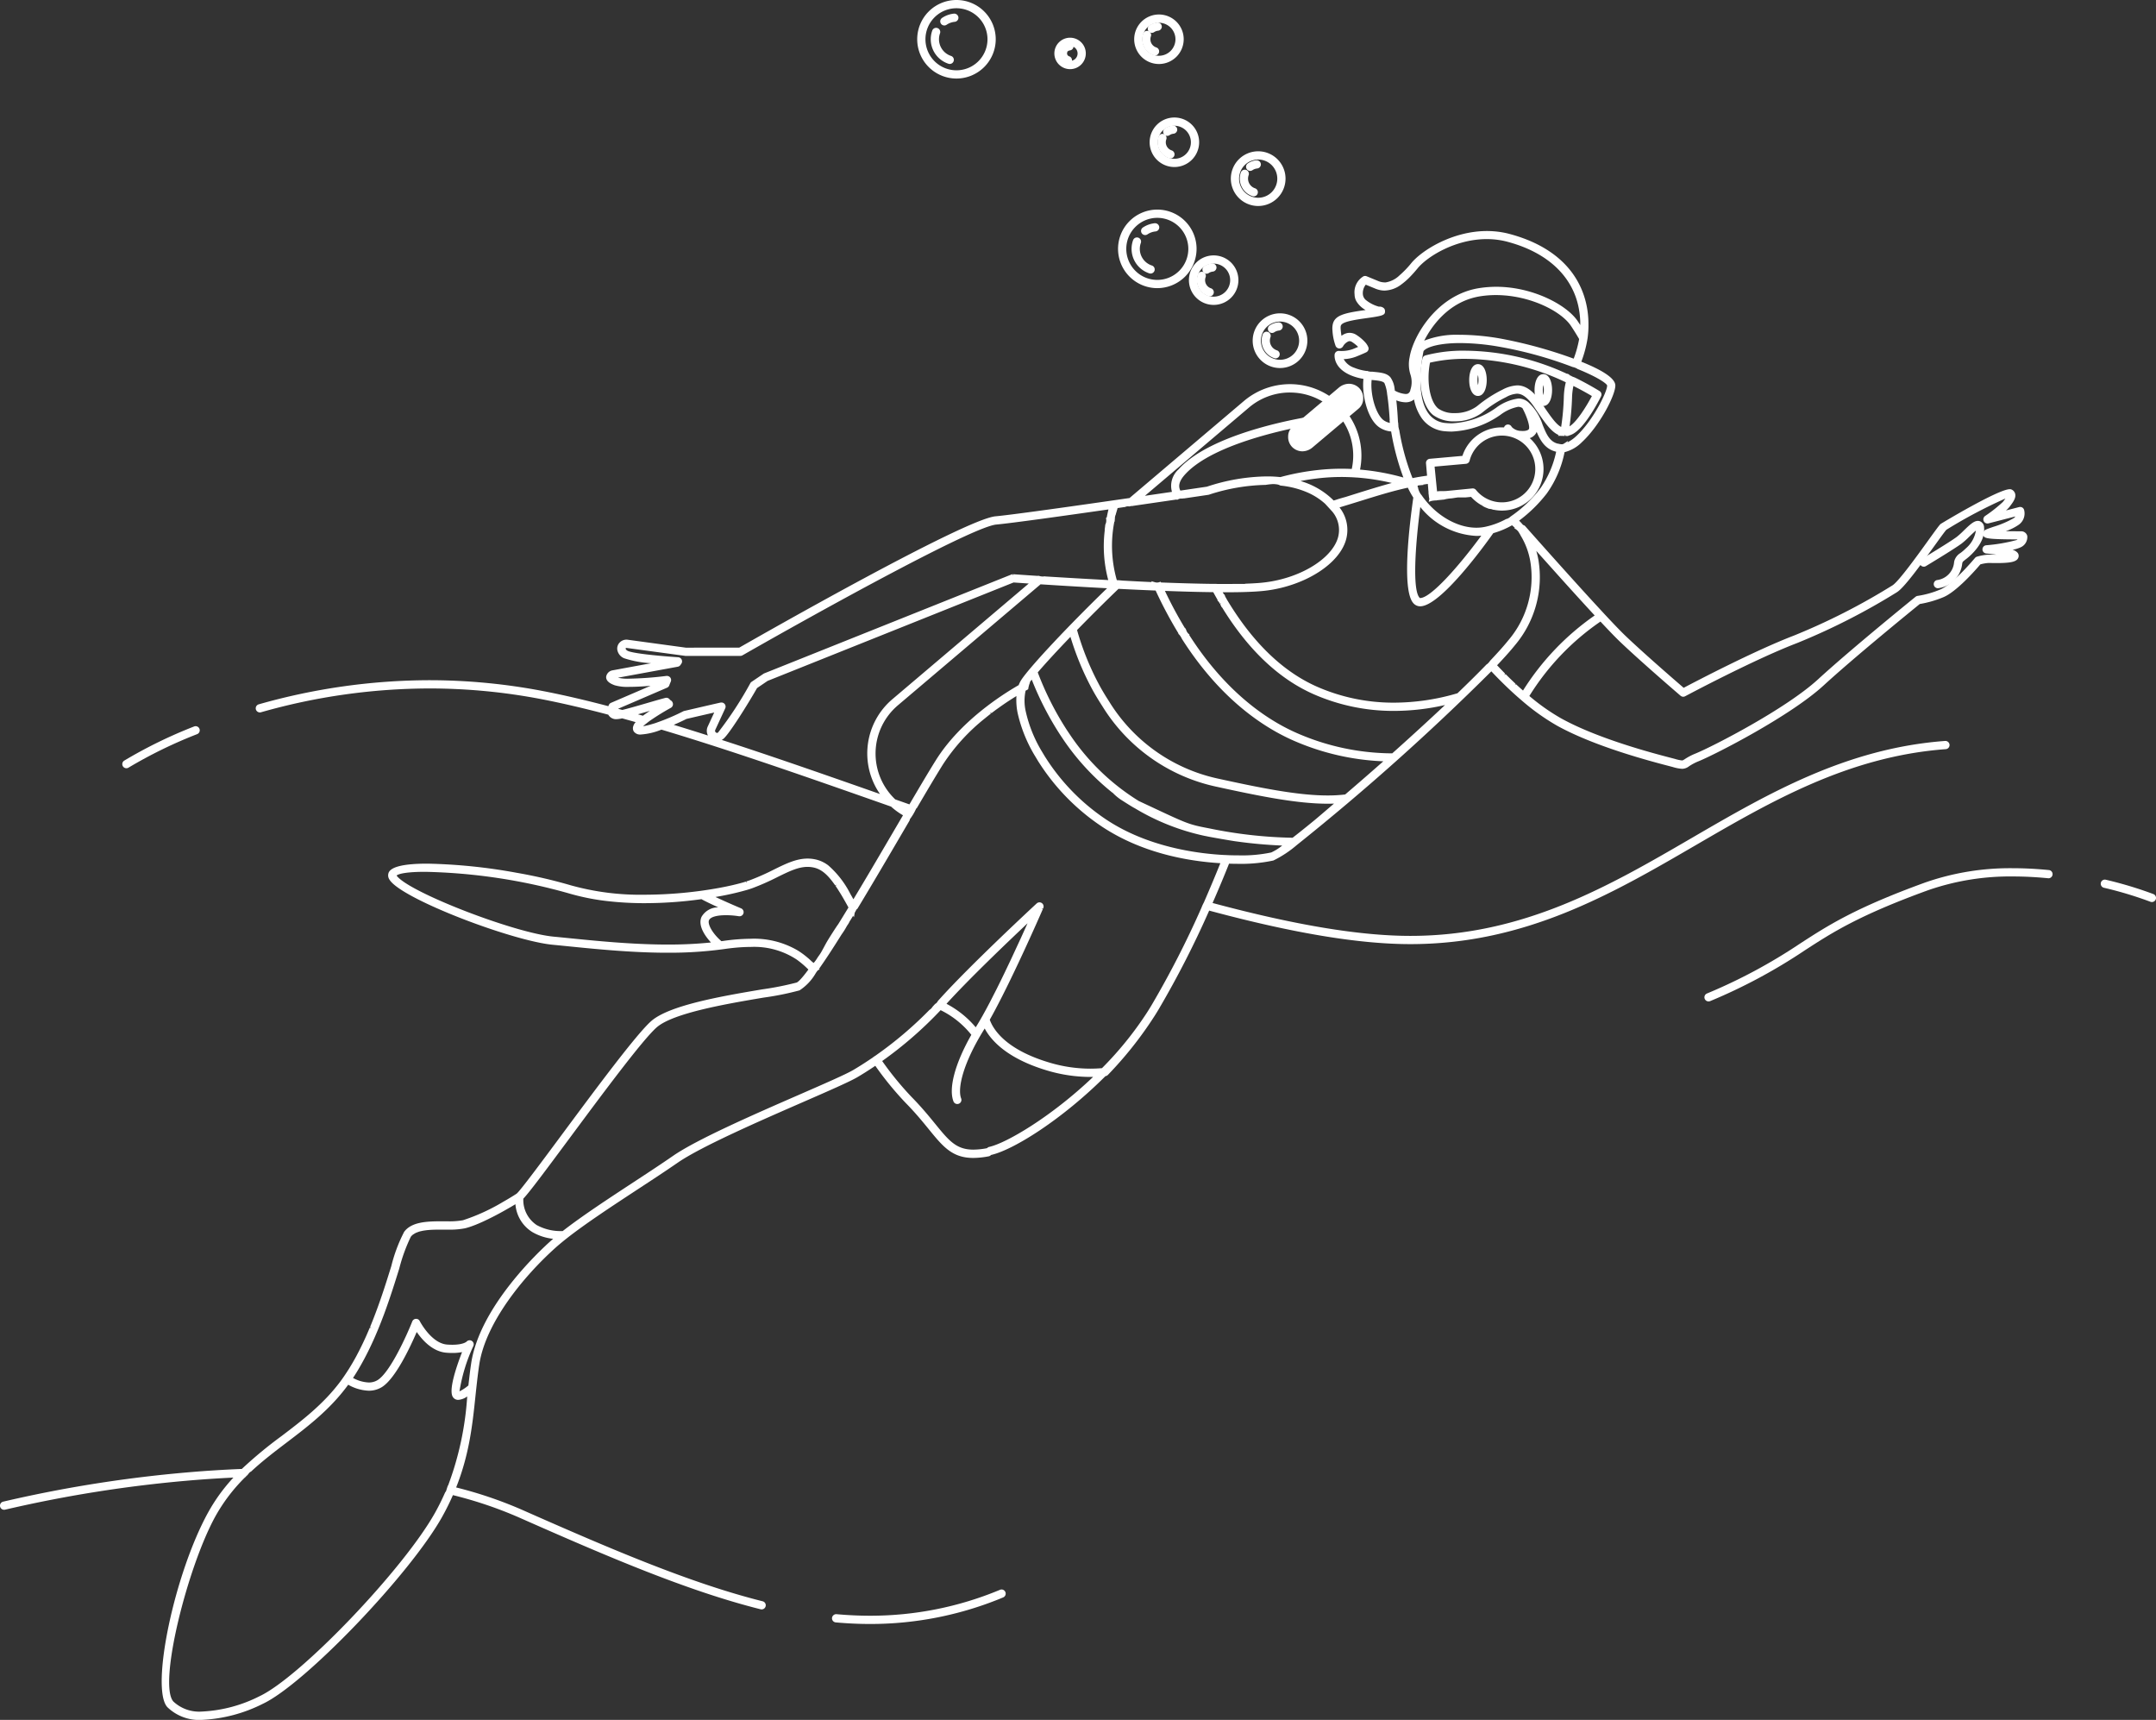 <?xml version="1.0" encoding="UTF-8"?> <svg xmlns="http://www.w3.org/2000/svg" width="336.033" height="268.003" viewBox="0 0 336.033 268.003"><rect x="0" y="0" width="336.033" height="268.003" fill="#333333" stroke="none"/><g id="Group_11364" data-name="Group 11364" transform="translate(-2839.025 -986.371)"><g id="Group_11362" data-name="Group 11362" transform="translate(2839.025 986.371)"><path id="Path_20032" data-name="Path 20032" d="M2870.525,1263.2a7.1,7.1,0,0,1-5.42-1.987c-2.66-2.913,1.089-20.783,6.368-30.35a27.509,27.509,0,0,1,3.929-5.416c-2.423.115-4.8.273-7.088.472a202.222,202.222,0,0,0-28.485,4.524.688.688,0,0,1-.161.02.642.642,0,0,1-.157-1.265,202.449,202.449,0,0,1,28.692-4.559c2.834-.246,5.7-.427,8.51-.538a66.494,66.494,0,0,1,6.189-5.121c3.222-2.449,6.548-4.978,9.209-8.559.193-.26.381-.53.566-.8.148-.214.292-.434.435-.653l.25-.387q.213-.339.419-.686l.225-.38q.209-.364.415-.735l.19-.349q.212-.4.417-.8l.15-.3c.145-.29.287-.577.423-.866l.117-.249c.145-.308.287-.618.425-.929l.08-.182q.22-.5.429-1l.268-.019-.222-.092c.148-.354.292-.71.432-1.063,1.217-3.078,2.137-6.036,2.877-8.413a24.19,24.19,0,0,1,2.009-5.366c1.115-1.514,3.417-1.64,5.679-1.64l1.065,0a12.089,12.089,0,0,0,2.423-.167,30.782,30.782,0,0,0,6.238-2.854c.837-.477,1.63-.956,2.119-1.283.469-.316,4.149-5.28,7.106-9.268,5.15-6.944,11.537-15.556,13.862-17.614,2.834-2.511,11.2-3.924,17.308-4.955a47.445,47.445,0,0,0,5.376-1.065c.177-.067.65-.422,1.829-2.024a14.208,14.208,0,0,0-1.841-1.568,12.019,12.019,0,0,0-7.181-1.954c-.756,0-1.57.042-2.415.124-.574.055-1.1.12-1.648.2l-.474.062a61.74,61.74,0,0,1-8.319.514l-.669,0c-5.325-.042-10.615-.571-14.865-1-.85-.085-1.661-.167-2.432-.24-6.367-.606-23.675-7.186-25.449-10.153a1.166,1.166,0,0,1-.126-1.087c.392-.93,2.42-1.4,6.027-1.4a85.708,85.708,0,0,1,13.9,1.419,76.932,76.932,0,0,1,8.451,1.954,40.373,40.373,0,0,0,11.524,1.468,66.061,66.061,0,0,0,11.656-1.07l.618-.119.4-.08c.26-.054.512-.108.75-.162l.119-.026c.611-.14,1.152-.276,1.616-.406.226-.063.422-.122.605-.179l.154.2-.073-.23c.185-.059.354-.115.5-.169a36.288,36.288,0,0,0,3.761-1.661c1.9-.935,3.52-1.73,5.29-1.73.152,0,.3.005.458.018.181.014.356.038.529.066l.083.017c.176.035.306.064.432.1l.113.034c.145.044.262.084.377.129l.16.067c.1.043.2.091.3.144.064.034.131.069.2.106s.15.092.226.141.171.11.255.172l.073.055a14.7,14.7,0,0,1,3.458,4.463c.132.226.265.461.4.7l.073.129c.938-1.557,1.891-3.156,2.826-4.738l.717-1.217c1.105-1.877,2.2-3.746,3.246-5.532l.939-1.6a10.993,10.993,0,0,1-1.863-1.354c-12.061-4.24-24.529-8.624-35.787-11.992a10.389,10.389,0,0,1-3.177.757,1.221,1.221,0,0,1-1.131-.47.983.983,0,0,1-.1-.764,1.607,1.607,0,0,1,.391-.692q-1.06-.3-2.106-.589a4.351,4.351,0,0,1-.822.123,1.386,1.386,0,0,1-1.281-.6.856.856,0,0,1-.049-.093c-3.856-1.017-7.23-1.8-10.312-2.4a92.652,92.652,0,0,0-17.576-1.69,96.436,96.436,0,0,0-26.25,3.712.627.627,0,0,1-.174.025.647.647,0,0,1-.62-.468.644.644,0,0,1,.443-.794,97.763,97.763,0,0,1,26.6-3.76,94.025,94.025,0,0,1,17.82,1.714c3.026.586,6.323,1.349,10.072,2.333a2.391,2.391,0,0,1,.092-.222.645.645,0,0,1,.323-.3l6.169-2.653c-1.307.112-2.416.167-3.308.167a7.2,7.2,0,0,1-2.29-.25c-.4-.151-1.347-.505-1.332-1.29a1.2,1.2,0,0,1,.914-1.021l6.1-1.125a16.388,16.388,0,0,1-4.207-.772,1.748,1.748,0,0,1-1.069-1.337,1.352,1.352,0,0,1,.393-1.137,1.462,1.462,0,0,1,1.23-.413l9.064,1.236,8.324-.006c3.845-2.2,35.158-20.029,39.947-20.465,2.683-.243,12.818-1.679,20.878-2.846l17.791-15.087A11.134,11.134,0,0,1,3051,1068.377a36.12,36.12,0,0,1,6.756,1.235,39.1,39.1,0,0,1-1.909-7.177,3.782,3.782,0,0,1-1.713-.561c-1.546-.927-2.428-3.591-2.614-5.82a9.983,9.983,0,0,1,.009-1.814,8.766,8.766,0,0,1-1.991-.563c-2.762-1.184-2.509-3.158-2.5-3.242a.642.642,0,0,1,.629-.552c.075,0,.2.012.391.012a5.222,5.222,0,0,0,1.826-.3s.686-.281.819-.338a4.954,4.954,0,0,0-.515-.454c-.125-.1-.264-.2-.422-.3a.722.722,0,0,0-.4-.141.545.545,0,0,0-.129.015,1.819,1.819,0,0,0-.892.8.662.662,0,0,1-.569.324.646.646,0,0,1-.58-.387,8.346,8.346,0,0,1-.495-2.432,3.063,3.063,0,0,1,.063-1.009c.33-1.3,1.694-1.689,4.829-2.125l.273-.039a3.715,3.715,0,0,1-1.475-1.437,2.213,2.213,0,0,1-.242-1,2.886,2.886,0,0,1,1.384-2.814.646.646,0,0,1,.261-.055.636.636,0,0,1,.247.051l1.889.778a2.378,2.378,0,0,0,.646.155,2.961,2.961,0,0,0,.305.021c.036,0,.072,0,.109,0a4.051,4.051,0,0,0,2.174-1.109,14.846,14.846,0,0,0,1.813-1.883c1.719-2.082,6.516-5.015,11.794-5.015a13.981,13.981,0,0,1,2.3.189c.426.071.85.163,1.259.273,6.22,1.665,10.27,5.145,11.711,10.062a13.661,13.661,0,0,1,.447,2.166c.052.413.083.816.1,1.214.007.138.01.271.012.4l0,.085c0,.206.006.413,0,.617s-.014.418-.027.621q-.013.2-.031.389c-.023.246-.049.488-.083.723l-.009.059-.015.047h.007a18.165,18.165,0,0,1-.953,3.517c3.473,1.395,5.255,2.628,5.3,3.667.06,1.477-2.438,6.316-5.2,8.862a5.806,5.806,0,0,1-2.711,1.568,16.7,16.7,0,0,1-2.765,6.428,22.261,22.261,0,0,1-4.322,4.242,7.8,7.8,0,0,1,.618.675.605.605,0,0,1,.333.187c.058.066,5.844,6.605,10.5,11.687l1.781,1.93c1.515,1.628,2.623,2.777,3.291,3.417,2.8,2.678,7.544,6.79,9.128,8.154,2.11-1.115,11.121-5.818,17.194-8.145a100.386,100.386,0,0,0,15.352-7.821c.977-.622,3.941-4.737,5.532-6.948,1.1-1.528,1.686-2.335,1.947-2.6.055-.055,8.987-5.435,10.8-5.435a.654.654,0,0,1,.3.062,1,1,0,0,1,.544.672c.151.649-.356,1.316-.8,1.905l-.1.133a4.071,4.071,0,0,1-.538.541l2.053-.529a.671.671,0,0,1,.16-.019.641.641,0,0,1,.608.439,2.154,2.154,0,0,1-.781,2.3,8.1,8.1,0,0,1-2.056,1.033c.7.014,1.5.021,2.374.021a.96.96,0,0,1,.965.732,1.756,1.756,0,0,1-1.116,1.8,5.455,5.455,0,0,1-1.184.351,1.53,1.53,0,0,1,.814.494.763.763,0,0,1,.123.632c-.176.7-1.029.942-3.382.942h0c-.309,0-.646,0-1.014-.012l-.317,0a6.267,6.267,0,0,0-1.239.218c-.708.836-3.727,4.3-5.815,5.135a16.637,16.637,0,0,1-3.624,1.039c-1.246,1.011-10.167,8.267-15,12.7-5.16,4.73-16.667,10.647-19.451,11.794a7.847,7.847,0,0,0-1.506.789,1.832,1.832,0,0,1-1.086.4,6.246,6.246,0,0,1-1.466-.284l-.582-.153c-2.872-.75-11.613-3.033-17.515-6.327a34.76,34.76,0,0,1-5.5-3.943c-.988-.841-1.987-1.764-2.987-2.755l-.029-.029c-.547-.541-1.048-1.057-1.495-1.529l-.163-.172a371.464,371.464,0,0,1-30.316,27.068,17.139,17.139,0,0,1-3.652,2.411,24.078,24.078,0,0,1-5.611.517c-.415,0-.852-.01-1.3-.023-.8,2.013-1.665,4.072-2.566,6.126,12.863,3.449,22.953,5.126,30.839,5.126,17.609,0,30.941-7.753,43.834-15.25,11.82-6.874,24.041-13.981,39.507-15.127h0a.654.654,0,0,1,.684.593.645.645,0,0,1-.594.688c-15.169,1.124-27.26,8.154-38.954,14.954-13.042,7.584-26.527,15.425-44.483,15.425-8.031,0-18.293-1.709-31.364-5.223a149.124,149.124,0,0,1-7.876,15.388q-.338.57-.7,1.131a58.942,58.942,0,0,1-7.212,9.087.644.644,0,0,1-.38.192c-6.709,6.7-14.318,11.5-17.83,12.28a.624.624,0,0,1-.359.209,12.949,12.949,0,0,1-2.411.254c-3.285,0-4.731-1.773-6.92-4.456-.975-1.2-2.078-2.552-3.6-4.1a50.448,50.448,0,0,1-4.75-5.8c-1.211.821-2.194,1.42-2.816,1.785-1.2.7-4.372,2.089-8.389,3.841-6.786,2.961-15.981,6.971-19.619,9.49-1.82,1.259-3.927,2.642-6.156,4.1-4.023,2.638-8.181,5.366-11.136,7.693-.3.237-.577.462-.841.68l-.107.088c-.262.22-.509.43-.731.629-5.115,4.577-10.933,11.763-11.924,18.208-.116.748-.21,1.49-.3,2.235-.039.33-.13,1.143-.13,1.143-.057.518-.113,1.033-.169,1.567-.466,4.453-.948,9.055-3.01,14.242a64.745,64.745,0,0,1,10.2,3.454c13.911,6.153,26.338,11.474,37.565,14.284a.642.642,0,0,1-.157,1.266.625.625,0,0,1-.154-.019c-11.33-2.835-23.809-8.178-37.773-14.356a63.791,63.791,0,0,0-10.185-3.431c-.5,1.144-1.039,2.231-1.642,3.317-4.985,8.972-21.474,26.17-28.006,29.21A23.413,23.413,0,0,1,2870.525,1263.2Zm6.74-37.836a26.985,26.985,0,0,0-4.668,6.118c-4.376,7.933-8.952,26.226-6.543,28.865a5.878,5.878,0,0,0,4.469,1.555,22.131,22.131,0,0,0,8.92-2.371c6.377-2.969,22.524-19.849,27.424-28.67.546-.981,1.049-2,1.536-3.1l.022-.049.04-.035a.232.232,0,0,0,.071-.1c.041-.11.075-.222.11-.335.04-.128.079-.258.126-.383l.074-.2.025.005a48.149,48.149,0,0,0,2.973-13.863,2.634,2.634,0,0,1-1.408.534.962.962,0,0,1-.824-.44c-.658-.988.37-4.262,1.427-7a7.719,7.719,0,0,1-1.5.133c-.285,0-.6-.012-.933-.039-2.148-.165-3.75-1.953-4.63-3.233-1.052,2.444-3.352,7.32-5.45,8.6a3.843,3.843,0,0,1-2.032.552,6.976,6.976,0,0,1-3.2-.933c-.051.073-.1.145-.154.215-2.77,3.728-6.17,6.313-9.458,8.812-1.733,1.319-3.7,2.808-5.491,4.473l-.038.035-.047.018a.809.809,0,0,0-.218.168c-.044.046-.082.1-.121.144a2.243,2.243,0,0,1-.332.368l-.008.006-.164-.177.152.186a.242.242,0,0,0-.042.046l-.072.1Zm34.952-21.318a.642.642,0,0,1,.593.882,26.566,26.566,0,0,0-2.169,7.082,6.951,6.951,0,0,0,1.387-.92l.142-1.234c.087-.742.184-1.5.3-2.268,1.347-8.756,10.515-17.339,12.339-18.97.139-.124.283-.25.433-.377a8.173,8.173,0,0,1-3.227-1.04,5.6,5.6,0,0,1-2.656-4.355l-.7.42-1.052.6-.573.316c-.4.221-.823.443-1.25.66-.218.111-.706.352-.706.352l-.733.347c-.14.065-.635.282-.635.282-.133.058-.609.252-.609.252-.128.051-.579.216-.579.216-.129.047-.257.089-.385.129l-.162.051c-.174.052-.345.1-.508.136a12.314,12.314,0,0,1-2.653.2l-1.462,0c-.194,0-.805.018-.805.018-.183.006-.353.017-.521.028l-.26.02q-.231.021-.453.053l-.261.037c-.14.023-.271.054-.4.083-.112.026-.18.041-.243.059-.124.036-.237.079-.35.124s-.165.06-.207.08a2.358,2.358,0,0,0-.308.181l-.077.046a.632.632,0,0,0-.07.043,1.715,1.715,0,0,0-.345.345,26.3,26.3,0,0,0-1.8,4.954c-.6,1.922-1.405,4.521-2.4,7.192-.153.4-.288.76-.429,1.118l-.033.086c-.138.348-.279.7-.424,1.049l-.047.114q-.214.515-.44,1.031l-.038.086c-.17.387-.321.723-.478,1.058l-.057.123c-.173.368-.328.693-.488,1.017l-.094.184q-.238.478-.488.948l-.064.12c-.206.378-.375.69-.552,1l-.058.1c-.4.7-.763,1.281-1.117,1.816a5.574,5.574,0,0,0,2.449.707,2.586,2.586,0,0,0,1.371-.365c1.95-1.186,4.569-7.005,5.414-9.147a.644.644,0,0,1,.569-.406h0a.625.625,0,0,1,.6.353c.018.034,1.8,3.465,4.262,3.655.3.022.566.031.813.031,1.714,0,2.21-.476,2.215-.481A.649.649,0,0,1,2912.217,1204.051Zm8.374-22.069a4.692,4.692,0,0,0,2.083,4.12,7.738,7.738,0,0,0,3.984.934h.068c2.975-2.321,7.078-5.013,11.047-7.617,2.23-1.462,4.328-2.839,6.134-4.089,3.731-2.582,12.612-6.458,19.749-9.572,3.865-1.686,7.192-3.137,8.341-3.811.635-.373,1.658-1,2.923-1.86l.006.009a4.988,4.988,0,0,1,.656-.457l-.006-.007a59.249,59.249,0,0,0,8.313-7.058,1.443,1.443,0,0,0,.256-.2,2.426,2.426,0,0,0,.213-.266l.028-.037.051-.062,0,0,.014-.018,0,0,.345-.371.047-.019a.506.506,0,0,0,.132-.1,1.558,1.558,0,0,0,.142-.171.609.609,0,0,0,.062-.095l.015-.031.035-.052.193-.209c4.868-5.421,15.078-14.865,15.18-14.959a.643.643,0,0,1,.436-.17.634.634,0,0,1,.371.119.646.646,0,0,1,.219.78l-.04.093-.256-.017.223.093c-.711,1.627-4.388,9.981-7.443,15.721l-.421.781-.4.72c.484,1.387,2.333,4.6,9.266,6.67a22.315,22.315,0,0,0,6.389.957c.612,0,1.229-.026,1.835-.081a53.61,53.61,0,0,0,7.02-8.671c.246-.385.486-.771.716-1.156a147.767,147.767,0,0,0,7.752-15.134l.077-.2a6.761,6.761,0,0,1,.319-.669q1.363-3.127,2.564-6.106c-5.054-.306-12.258-1.565-18.53-5.75a34.027,34.027,0,0,1-9.893-10.181l-.42-.7a22.386,22.386,0,0,1-2.76-6.8,10.138,10.138,0,0,1-.18-2.614c-.709.431-1.414.89-2.1,1.363-.246.17-.5.352-.755.535l-.163.115c-.281.2-.569.421-.86.645l-.241-.121.147.191c-.306.236-.617.483-.928.739a30.343,30.343,0,0,0-6.547,7.18c-1.073,1.708-2.583,4.264-4.056,6.771l-.025.041-.039.03a.251.251,0,0,0-.079.084,8.121,8.121,0,0,1-.876,1.5l-.016.022a.488.488,0,0,0-.1.231l-.006.046-1.793,3.062c-2.07,3.535-4.271,7.274-6.329,10.676l-.023.038-.138.109a.343.343,0,0,0-.042.066l0,0-.046.111-.006,0c-.031.059-.134.241-.159.289a.332.332,0,0,0-.035.114l-.11.63-.134-.219-.439.719-.082-.05.075.092a.407.407,0,0,0-.107.134l-.006.013,0,0h0a.155.155,0,0,0-.011.031,3.613,3.613,0,0,1-.279.47c-.052.075-.1.146-.143.221a11.1,11.1,0,0,1-.785,1.248c-1.405,2.249-2.56,4.009-3.522,5.367l.087.088-.282.159a3.115,3.115,0,0,0-.375.527l-.049.079a7.821,7.821,0,0,1-2.427,2.515,44.487,44.487,0,0,1-5.6,1.128c-5.623.949-14.12,2.383-16.681,4.651-2.226,1.971-8.572,10.529-13.671,17.405C2923.911,1177.8,2921.521,1181.009,2920.591,1181.982Zm55.927-21.445a49.23,49.23,0,0,0,4.61,5.632c1.563,1.593,2.738,3.033,3.68,4.191,2.1,2.574,3.253,3.989,5.92,3.989a11.625,11.625,0,0,0,2.141-.229.621.621,0,0,1,.341-.2c2.637-.58,9.655-4.673,16.188-10.906-.147,0-.3.006-.445.006a23.634,23.634,0,0,1-6.762-1.014c-6.294-1.88-8.747-4.754-9.692-6.536-.051.084-.1.168-.153.249-3.265,5.267-4.116,9.151-3.511,10.665a.642.642,0,0,1-1.191.477c-.814-2.035.222-5.917,2.773-10.405a13.963,13.963,0,0,0-4.787-3.841A60.976,60.976,0,0,1,2976.518,1160.537Zm10.024-8.917a15.22,15.22,0,0,1,4.562,3.666c.049-.081.1-.164.151-.247.286-.461.591-.985.905-1.544l.527-.955.585-1.1,1.031-2.011c.409-.817.822-1.657,1.229-2.5l1.061-2.224,1.573-3.393,1.01-2.233C2995.99,1142.077,2989.983,1147.816,2986.541,1151.62Zm-30.529-10.132a13.461,13.461,0,0,1,7.337,1.82l.143.089c.168.108.32.209.468.314s.264.191.393.288l.2.156c.148.12.262.214.374.311l.12.1c.169.147.329.3.49.449l.063.058c.026.024.107.084.188.146l.052.04a4.382,4.382,0,0,0,.381-.485l.158-.242c.084-.13.161-.252.249-.37a6.472,6.472,0,0,0,.421-.643c.137-.241.268-.485.4-.729.164-.308.329-.615.506-.916.271-.461,1.4-2.248,1.7-2.635l0,0c.525-.847,1.063-1.725,1.609-2.623-.477-.871-.891-1.6-1.267-2.211l-.409-.649q-.165-.255-.328-.491l.145-.218-.2.137c-1.375-1.979-2.447-2.761-3.955-2.881-.121-.01-.242-.014-.361-.014-1.46,0-2.88.7-4.679,1.581a37.964,37.964,0,0,1-3.929,1.737c-.129.047-.274.095-.428.145l-.459.141a44.009,44.009,0,0,1-4.858,1.085c1.781.839,3.971,1.763,3.994,1.772a.642.642,0,0,1-.249,1.235l-.105-.008a12.842,12.842,0,0,0-2.005-.159c-1.462,0-2.425.286-2.643.784-.247.563.471,2,1.93,3.262l.281-.035c.535-.08,1.043-.139,1.539-.191l.292-.028C2954.464,1141.53,2955.284,1141.488,2956.012,1141.488Zm-55.174-9.854a1.3,1.3,0,0,0,.077.106c2.091,2.586,18.273,8.836,24.385,9.418.772.073,1.588.155,2.439.24,4.209.422,9.448.947,14.717.992l.693,0a64.38,64.38,0,0,0,6.686-.323c-.782-.846-2.1-2.564-1.476-3.98a2.986,2.986,0,0,1,2.614-1.494c-1.171-.531-2.051-.958-2.624-1.274a64.471,64.471,0,0,1-8.824.624,50.817,50.817,0,0,1-5.406-.276,36.043,36.043,0,0,1-6.506-1.27,88.632,88.632,0,0,0-22.345-3.339c-.623,0-1.2.015-1.714.043C2901.532,1131.213,2900.985,1131.5,2900.838,1131.634Zm98.036-28.8a7.433,7.433,0,0,0,.017,3.205,20.889,20.889,0,0,0,2.526,6.277l.417.694a32.667,32.667,0,0,0,9.578,9.885c6.519,4.351,14.389,5.342,18.5,5.545.106,0,.221.006.355.014s.291.015.488.02q.666.02,1.281.019a22.191,22.191,0,0,0,5.116-.45,7.824,7.824,0,0,0,1.717-1.078c-2.419-.1-4.828-.318-7.174-.649-.335-.027-4.408-.735-4.6-.8l-.318-.059a35.59,35.59,0,0,1-10.911-4.323c-.251-.1-2.126-1.308-2.146-1.32a7.735,7.735,0,0,1-1.3-1.1l-.012.016a37.663,37.663,0,0,1-7.651-8.276l-.451-.675a48.287,48.287,0,0,1-4.473-8.668c-.108.136-.2.263-.292.381l.039.056-.043-.05-.015.021.033.051a3.651,3.651,0,0,0-.16.453c-.039.142-.068.288-.1.432l-.011.13-.113.088Zm1.892-2.857a47.277,47.277,0,0,0,4.555,9.012l.449.668a35.217,35.217,0,0,0,10.741,10.364l2.019.944c5.589,2.621,5.806,2.723,8.927,3.316a69.951,69.951,0,0,0,13.031,1.468c.984-.762,2.145-1.692,3.45-2.764.845-.709,1.793-1.519,3-2.558q-.489.018-1,.018c-4.83,0-10.773-1.216-17.479-2.684a27.681,27.681,0,0,1-17.606-12.487l-.437-.685c-.423-.678-.785-1.292-1.109-1.88a43.957,43.957,0,0,1-3.443-8.267C3003.772,1096.616,3001.976,1098.567,3000.766,1099.979Zm-20,20.572q1.077-1.834,2-3.39c.826-1.387,1.555-2.594,2.145-3.531,3.781-6.014,10.211-10.13,12.884-11.662a4.32,4.32,0,0,1,.489-.94c1.544-2.223,7.331-8.383,13.289-14.156-3.3-.175-6.785-.38-10.368-.613l-22.227,18.848a9.853,9.853,0,0,0-.421,14.667Zm26.126-27.17a42.637,42.637,0,0,0,3.541,8.711c.325.592.663,1.161,1.008,1.718l.435.681a26.467,26.467,0,0,0,16.859,12.017c6.63,1.452,12.5,2.653,17.218,2.653a22.782,22.782,0,0,0,2.728-.153c1.94-1.657,3.938-3.395,5.947-5.17a38.67,38.67,0,0,1-14.028-3.24c-4.613-2.031-11.37-6.426-17.359-15.829a2.917,2.917,0,0,0-.4-.642l-.178-.17.041-.041a65.436,65.436,0,0,1-3.562-6.686q-2.71-.11-5.791-.265C3011.222,1089.01,3008.993,1091.225,3006.891,1093.382Zm-55.383,17.124c7.682,2.489,15.846,5.332,24.67,8.432a11.082,11.082,0,0,1,1.97-14.809l21.216-17.992c-1.1-.074-2.365-.163-2.365-.163l-38.336,15.335-1.647,1.119c-1.374,2.41-4.352,7.193-5.252,7.913A1.812,1.812,0,0,1,2951.508,1110.506Zm125.878-6.845a32.46,32.46,0,0,0,4.885,3.448c5.745,3.205,14.371,5.463,17.206,6.2l.594.155a5.7,5.7,0,0,0,1.095.239c.134,0,.2-.042.421-.183a9.094,9.094,0,0,1,1.723-.9c2.736-1.128,14.03-6.933,19.072-11.553,5.23-4.8,15.112-12.792,15.207-12.869a.638.638,0,0,1,.338-.138,14.655,14.655,0,0,0,3.475-.979c2-.8,5.4-4.88,5.436-4.921a.63.63,0,0,1,.317-.209,8.272,8.272,0,0,1,1.782-.316l.336,0c.32.006.611.009.874.009h.019c-.511-.074-1.054-.14-1.583-.19a.643.643,0,0,1-.007-1.278,26.059,26.059,0,0,0,4.743-.812,1.206,1.206,0,0,0,.16-.1c-5.187-.014-5.232-.2-5.358-.739a.738.738,0,0,1,.383-.771c.214-.108.618-.248,1.177-.443a15.335,15.335,0,0,0,3.221-1.372,1.26,1.26,0,0,0,.237-.254l-4.189,1.077a.618.618,0,0,1-.159.019.642.642,0,0,1-.371-1.167,22.17,22.17,0,0,0,2.774-2.194l.105-.139c.112-.147.207-.278.287-.39a75.505,75.505,0,0,0-9.2,4.87c-.2.2-.974,1.275-1.795,2.413-2.492,3.463-4.807,6.609-5.9,7.306a102.357,102.357,0,0,1-15.583,7.937c-6.792,2.6-17.332,8.229-17.437,8.285a.66.66,0,0,1-.3.076.646.646,0,0,1-.417-.154c-.644-.552-6.32-5.434-9.512-8.488-.635-.608-1.634-1.641-2.971-3.071A38.93,38.93,0,0,0,3077.385,1103.661Zm-53.01-9.5c5.8,9.073,12.3,13.307,16.74,15.262a37.459,37.459,0,0,0,14.9,3.178l.481-.43c2.759-2.471,5.42-4.912,7.745-7.1a35.845,35.845,0,0,1-7.95.915,30.883,30.883,0,0,1-12.522-2.6c-5.437-2.395-10.244-6.953-14.29-13.549l-.03.026-.145-.286a1.44,1.44,0,0,0-.112-.2l.181-.169-.222.093a1.185,1.185,0,0,0-.217-.356l-.181-.189.055-.046c-.237-.409-.466-.816-.689-1.225-2.154-.024-4.685-.09-7.532-.2a64.2,64.2,0,0,0,3.1,5.773l.028-.023.17.28a1.3,1.3,0,0,0,.346.614l.193.181Zm-80.348,13.994q2.632.8,5.336,1.664a1.582,1.582,0,0,1-.028-1.405l1.005-2.177c-.832.192-2.178.5-4.331,1C2945.878,1107.306,2945.075,1107.7,2944.027,1108.152Zm7.443-3.478a.641.641,0,0,1,.583.911l-1.552,3.364a.327.327,0,0,0,.1.394.335.335,0,0,0,.183.07.247.247,0,0,0,.151-.058,57.531,57.531,0,0,0,5.034-7.692.638.638,0,0,1,.2-.215l1.853-1.253a.618.618,0,0,1,.125-.065l38.51-15.4a.608.608,0,0,1,.233-.048l.034.243.048-.238c.228.016,1.634.116,3.8.259l.03-.025.16.018a1.82,1.82,0,0,0,.6.1,1.042,1.042,0,0,0,.17-.019l.035,0,.1-.006a2.058,2.058,0,0,0,.279.029c3.372.207,6.582.394,9.607.554a20.347,20.347,0,0,1-.535-7.827l-.028.026.081-.632a.907.907,0,0,0,.01-.113l0-.049.024-.072a1.409,1.409,0,0,0,.119-.864l-.026-.137.121-.1c.082-.424.173-.84.269-1.24-6.722.965-15.067,2.135-17.482,2.355-3.619.329-26.557,12.957-39.54,20.366a.676.676,0,0,1-.351.1h-8.583l-9.16-1.242a.186.186,0,0,0-.137.05c-.008.212.184.337.341.415.642.322,3.724.71,7.854.99a.643.643,0,0,1,.479,1.015l-.133.192a.645.645,0,0,1-.411.267l-9.329,1.714a6.545,6.545,0,0,0,1.735.15,54.739,54.739,0,0,0,5.832-.43h.019a.664.664,0,0,1,.573.258.644.644,0,0,1,.071.639c-.084.19-.158.378-.226.566a.646.646,0,0,1-.352.374l-7.639,3.286.67.179c.925-.222,2.307-.62,3.761-1.044,1.093-.319,2.157-.629,2.941-.831a.607.607,0,0,1,.16-.021.647.647,0,0,1,.47.2c.017.019.083.1.1.12s.09.061.16.112a.7.7,0,0,1,.3.583.644.644,0,0,1-.307.537,37.7,37.7,0,0,0-3.218,1.983c-.078.047-.3.214-.682.517-.04.031-.071.056-.1.075h0c-.145.121-.259.225-.349.312a11.092,11.092,0,0,0,1.421-.347,8.724,8.724,0,0,0,.849-.277l.468-.168a33.12,33.12,0,0,0,3.526-1.542.7.7,0,0,1,.142-.051c4.879-1.134,5.663-1.306,5.663-1.306A.624.624,0,0,1,2951.47,1104.674Zm-12.235,2.057c.311-.237.673-.49,1.081-.759-.055.017-1.347.392-1.862.538C2938.713,1106.583,2938.973,1106.656,2939.235,1106.731Zm90.749-18.574c0,.014.046.083.046.083l.025.06.034.037.05.1a.367.367,0,0,0,.072.128l.031.035.015.043a.354.354,0,0,0,.078.135c3.985,6.6,8.668,11.1,13.957,13.432a29.6,29.6,0,0,0,12,2.488,35.148,35.148,0,0,0,9.891-1.465c1.731-1.661,3.25-3.166,4.517-4.475l.031-.031.069-.033a2.62,2.62,0,0,0,.484-.539c1.223-1.292,2.162-2.345,2.826-3.172a15.16,15.16,0,0,0,3.427-12.275,11.414,11.414,0,0,0-1.509-4.05l-.021-.033-.015-.062a2.686,2.686,0,0,1-.152-.243c-.036-.061-.071-.122-.109-.181a1.469,1.469,0,0,0-.376-.41l-.333-.237.09-.043a5.428,5.428,0,0,0-.43-.389,13.24,13.24,0,0,1-2.918,1.225c-1.514,2.145-8.266,11.4-11.4,11.4a1.41,1.41,0,0,1-1.089-.528c-1.791-2.1-.593-12.1.024-16.412-.133-.209-.261-.422-.385-.638-.164-.292-.319-.6-.468-.906-2.377.512-4.859,1.282-7.485,2.1-.99.308-2.05.635-3.167.973a5.644,5.644,0,0,1,.955,5.248c-.76,2.329-3.112,4.535-6.451,6.051a20.745,20.745,0,0,1-6.382,1.714c-.234.023-.494.045-.764.065l-.163.012c-.8.055-1.741.094-2.811.115-.217,0-1.265.018-1.265.018l-1.318,0,.208.365.055-.052Zm45.307,13.652c.272.254.554.511.841.768l.266.234a40.407,40.407,0,0,1,11.17-11.7c-1.516-1.637-3.409-3.717-5.632-6.189l-3.469-3.873a13.508,13.508,0,0,1,.336,1.432,16.431,16.431,0,0,1-3.69,13.3c-.651.812-1.578,1.85-2.756,3.09.189.2.612.645.612.645.2.2.4.418.619.634l-.083.259.171-.169c.235.236.48.479.735.727.3.288.554.532.818.779l-.1.234Zm-14.9-27.592c-.8,6.086-1.232,12.826-.142,14.1.066.079.1.079.111.079,1.658,0,6.033-4.953,9.536-9.719a7.232,7.232,0,0,1-.742.04A11.984,11.984,0,0,1,3060.4,1074.218Zm-29.768,11.987,1.245-.012.724,0c.08,0,.157,0,.285.009a1.157,1.157,0,0,0,.277-.039c.231-.012.931-.041.931-.041.225-.011.9-.054.9-.054.28-.019.548-.042.793-.068,5.6-.574,10.648-3.534,11.741-6.885a4.442,4.442,0,0,0-.858-4.2c-.394-.431-1.065-1.167-1.128-1.227a10.217,10.217,0,0,0-2.61-1.691,14.025,14.025,0,0,0-4.279-1.12l-.039,0-.055-.026a2.238,2.238,0,0,0-.3-.123,2.381,2.381,0,0,0-.417-.067l-.089-.01a2.183,2.183,0,0,0-.249-.014c-.065,0-.13,0-.194.006a10.6,10.6,0,0,0-1.059.13l-.006-.026v.019a30.317,30.317,0,0,0-8.6,1.463l-.145.05a.668.668,0,0,1-.13.033l-3.764.556a1.549,1.549,0,0,0-.312.029l-.053.011-.085-.019a1.138,1.138,0,0,0-.507.127l-.168.087-.055-.062c-1.928.282-4.275.625-6.8.992l-.015.012-.1.009h-.035a1.1,1.1,0,0,0-.362.056l-.047.014-.191-.02a1.171,1.171,0,0,0-.489.1l-.037.017-.042,0a1.473,1.473,0,0,0-.223.028l-.86.127-.234.784a1.357,1.357,0,0,0-.048.2,1.464,1.464,0,0,0-.145.687,2.579,2.579,0,0,0-.029.3l0,.108-.059.051a19.49,19.49,0,0,0,.389,9.108h.066c.159,0,.373.02.574.041.136.014.264.026.365.031l.166.007v0c.593.036,2.791.152,4.265.217l-.069-.138.53.147a1.14,1.14,0,0,0,.736,0l.2-.065.054.117c2.949.115,5.589.186,7.848.217h0c.055,0,.125,0,.218,0,.38,0,.584,0,.7.013Zm30.288-15.432-.8.07a.166.166,0,0,0-.09.032.222.222,0,0,0-.055.094,1.8,1.8,0,0,0,.074.349l.106.282a2.278,2.278,0,0,0,.166.365,1.592,1.592,0,0,0,.268.385c2.127,3.1,5.474,5.088,8.553,5.088a6.578,6.578,0,0,0,1.442-.156,12.136,12.136,0,0,0,3.18-1.188l.047-.026.054,0a1.369,1.369,0,0,0,.543-.317l.073-.06.106-.076a20.006,20.006,0,0,0,4.543-4.341,15.541,15.541,0,0,0,2.444-5.677c-1.72-.4-2.471-1.754-3.045-3.1a1.326,1.326,0,0,1-.148.3,1.793,1.793,0,0,1-.922.681,6.477,6.477,0,0,1-4.343,11.292,6.533,6.533,0,0,1-1.25-.127l-.011-.054-.007.057a.837.837,0,0,1-.219-.052,1.042,1.042,0,0,0-.159-.05,2.642,2.642,0,0,0-.293-.044l-.1-.012-.451-.179a3.377,3.377,0,0,1-.353-.167c-.055-.031-.108-.066-.162-.1s-.086-.057-.131-.083l.075-.2-.1.183a6.512,6.512,0,0,1-1.643-1.307l-.828.081h-1.192c-.15.021-.27.034-.387.053l-.527.084-.181.018a5.861,5.861,0,0,0-.983.148l-.078.027-1.176.116,0,.02a4.365,4.365,0,0,0-.845.089l-.4.134.086-.406a.175.175,0,0,0,0-.081c-.025-.114-.045-.217-.06-.321-.008-.067-.014-.123-.016-.18l-.059-.445.022.01-.022-.248c-.014-.143-.024-.245-.036-.442l-.057-.679c-.251.034-.5.071-.75.112Zm-47.752,3.647.043-.038-.035,0Zm55.406-3.107a.644.644,0,0,1,.5.239,5.2,5.2,0,1,0-.993-4.553.643.643,0,0,1-.566.482l-4.889.436.382,3.858a4.27,4.27,0,0,1,.6-.042h.213c.133,0,.311,0,.579-.011l4.125-.406Zm-26.86-1.153a12.148,12.148,0,0,1,4.7,2.581c.171.153.33.306.48.459l.289-.088,0,.009c.365-.145,1.521-.463,1.53-.463l1.875-.591c2.083-.647,3.759-1.162,5.373-1.6a34.688,34.688,0,0,0-5.463-.848c-.082,0-.183-.009-.3-.017-.139-.009-.306-.02-.518-.029-.507-.023-1.017-.041-1.543-.041-.878,0-1.76.037-2.624.108A36.705,36.705,0,0,0,3041.708,1070.16Zm-1.637-13.791a9.862,9.862,0,0,0-6.372,2.336l-16.227,13.761,4.214-.616a3.443,3.443,0,0,1,1.022-3.5c5.322-6,20.694-8.276,21.346-8.37l.091-.006a.642.642,0,0,1,.091,1.278c-.154.022-15.583,2.33-20.567,7.951-.83.936-1.048,1.719-.674,2.451l4.139-.61a30.65,30.65,0,0,1,9.322-1.6l.341,0c.581.009,1.182.043,1.787.105a37.857,37.857,0,0,1,6.813-1.193c.885-.073,1.794-.111,2.7-.111q.82,0,1.611.038a9.776,9.776,0,0,0-2.022-8.339l-4.417,4.165a.636.636,0,0,1-.441.175.648.648,0,0,1-.468-.2.642.642,0,0,1,.026-.908l4.413-4.159A9.8,9.8,0,0,0,3040.071,1056.369Zm16.58,1.215c.158,1.375.23,2.729.255,3.281l.061.429s-.01.086-.008.1l.019.1,0,.079a1.07,1.07,0,0,0,.018.2c.006.035.015.068.024.1l.024.1.006.1.025.039.04.116a36.328,36.328,0,0,0,2.063,7.48c.765-.152,1.51-.276,2.269-.377l-.166-1.937a.644.644,0,0,1,.583-.695l5.093-.454a6.439,6.439,0,0,1,6.151-4.444c.113,0,.226,0,.337.01a.629.629,0,0,1,.609-.455.643.643,0,0,1,.587.381,2.064,2.064,0,0,0,1.478.618c.089.007.175.011.259.011.546,0,.84-.15.926-.279.223-.336-.249-1.889-.993-3.279a1.132,1.132,0,0,0-.666-.21,6.66,6.66,0,0,0-2.765,1.252,14.231,14.231,0,0,1-7.592,2.606c-.323,0-.654-.014-.993-.045a4.892,4.892,0,0,1-3.683-2.041,7.578,7.578,0,0,1-1.2-2.923,1.7,1.7,0,0,1-.426.273,2.147,2.147,0,0,1-.884.176A4.191,4.191,0,0,1,3056.651,1057.584Zm25.561,6.825a1.284,1.284,0,0,0,.221.026.664.664,0,0,0,.175-.023l.083-.025.732-.48-.1.236a6.054,6.054,0,0,0,1.4-1c2.585-2.378,4.828-6.931,4.789-7.864-.027-.238-1.19-1.182-4.607-2.575l-.043-.018-.033-.032a2.214,2.214,0,0,0-.631-.245l-.1-.027a61.992,61.992,0,0,0-11.37-3.14,36.174,36.174,0,0,0-6.119-.577c-3.335,0-5.283.645-5.712,1.255-.182.868-1.335,6.8.756,9.694a3.613,3.613,0,0,0,2.758,1.514c.311.029.614.042.908.042a12.925,12.925,0,0,0,6.885-2.418,7.468,7.468,0,0,1,3.465-1.445,2.39,2.39,0,0,1,1.531.551,8.17,8.17,0,0,1,2.261,3.557c.568,1.395,1.062,2.606,2.382,2.932l0-.018.263.066,0,.013,0-.011.021,0Zm-29.405-10a8.424,8.424,0,0,0-.008,1.535c.185,2.179,1.042,4.254,2,4.827a2.663,2.663,0,0,0,.847.337l-.034-.267a.624.624,0,0,1,.009-.206c-.077-1.382-.222-2.91-.4-4.025l0-.01a5.684,5.684,0,0,0-.43-1.714c-.255-.3-1-.378-1.792-.456Zm3.579,1.648a4.139,4.139,0,0,0,1.719.546.91.91,0,0,0,.361-.064.783.783,0,0,0,.382-.593,3.759,3.759,0,0,0,.014-2.354,5.289,5.289,0,0,1-.133-2.724c.521-3.256,4.25-9.76,10.889-10.773a17.418,17.418,0,0,1,2.621-.2c5.634,0,10.979,2.79,12.7,5.374q.2.293.385.589c0-.086,0-.524,0-.524-.016-.43-.052-.867-.107-1.3-.632-5.06-4.187-8.892-10.01-10.79-.392-.127-.793-.247-1.2-.356a12.581,12.581,0,0,0-3.261-.423c-4.836,0-9.21,2.662-10.771,4.552-.394.478-.756.886-1.108,1.25a10.481,10.481,0,0,1-1.42,1.256,4.469,4.469,0,0,1-2.622.961,3.488,3.488,0,0,1-.824-.1,3.906,3.906,0,0,1-.554-.175l-1.555-.642a2.125,2.125,0,0,0-.452,1.493,1.314,1.314,0,0,0,.551.961,5.473,5.473,0,0,0,1.93.965l.078,0a.988.988,0,0,1,.742.273.633.633,0,0,1,.15.382c.047.694-.308.784-3.114,1.173-3.148.438-3.75.777-3.8,1.288a2.816,2.816,0,0,0,.01.463q.041.516.122.971a2.223,2.223,0,0,1,.837-.414,1.827,1.827,0,0,1,.431-.051,1.994,1.994,0,0,1,1.11.357,6.71,6.71,0,0,1,1.252,1.048,2.634,2.634,0,0,1,.56.842.646.646,0,0,1-.324.78c-.018.009-.479.238-1.606.688a6.051,6.051,0,0,1-1.919.384,2.9,2.9,0,0,0,1.6,1.324,7.8,7.8,0,0,0,1.945.517h.229l.008.044.106.02a2.3,2.3,0,0,0,.426.058l.089-.013.278.03c1.139.113,2.04.2,2.6.846a3.751,3.751,0,0,1,.66,1.832l.036.2Zm10.228-8.683a37.607,37.607,0,0,1,6.335.6,71.133,71.133,0,0,1,11.352,3.121,17.235,17.235,0,0,0,.848-3.057c-.425-.73-.842-1.4-1.276-2.051-1.537-2.307-6.446-4.8-11.7-4.8a15.822,15.822,0,0,0-2.364.176c-5.078.776-7.765,4.878-8.808,6.929A13.656,13.656,0,0,1,3066.614,1047.377Z" transform="translate(-2839.025 -995.201)" fill="#fff"></path><path id="Path_20033" data-name="Path 20033" d="M3154.833,1078.837a.716.716,0,0,0-.73-.548c-1.584,0-2.8-.022-3.642-.055a12.782,12.782,0,0,0,3.169-1.424,1.926,1.926,0,0,0,.708-2.04.4.4,0,0,0-.48-.262l-3.114.8a9.065,9.065,0,0,0,1.346-1.192l.1-.134c.414-.547.884-1.166.759-1.706a.751.751,0,0,0-.418-.511c-1.074-.542-10.752,5.257-10.824,5.328-.249.249-.859,1.092-1.919,2.562-1.714,2.382-4.585,6.368-5.6,7.015a101.271,101.271,0,0,1-15.4,7.843c-6.229,2.386-15.681,7.346-17.313,8.21-1.1-.947-6.3-5.436-9.261-8.271-.737-.705-1.915-1.938-3.3-3.426l-.264-.284-.206-.223-.21-.227-.35-.378-.214-.233-.455-.495-.083-.091c-4.671-5.094-10.423-11.6-10.507-11.691a.385.385,0,0,0-.278-.12,6.937,6.937,0,0,0-.879-.926,21.753,21.753,0,0,0,4.521-4.37,17.1,17.1,0,0,0,2.755-6.488,5.329,5.329,0,0,0,2.744-1.533c2.672-2.458,5.184-7.273,5.126-8.675-.042-1.043-2.316-2.333-5.365-3.54a18.455,18.455,0,0,0,1.025-3.7s0-.007.005-.012c0-.026,0-.055.009-.082.034-.23.06-.469.082-.711.013-.127.023-.254.031-.381.013-.2.022-.4.027-.61s0-.4,0-.607c0-.159,0-.316-.013-.481-.021-.393-.052-.79-.1-1.2a13.57,13.57,0,0,0-.439-2.129c-1.4-4.783-5.424-8.259-11.542-9.9q-.619-.165-1.237-.267a16.375,16.375,0,0,0-13.87,4.742,15.154,15.154,0,0,1-1.842,1.914,4.281,4.281,0,0,1-2.31,1.165,2.36,2.36,0,0,1-.46-.017,2.584,2.584,0,0,1-.712-.172l-1.892-.779a.393.393,0,0,0-.316,0,2.637,2.637,0,0,0-1.24,2.593,1.966,1.966,0,0,0,.216.9,4.123,4.123,0,0,0,2.038,1.673c-.28.043-.615.092-1.018.149-3.056.424-4.336.795-4.63,1.946a2.891,2.891,0,0,0-.055.931,8.053,8.053,0,0,0,.476,2.354.4.4,0,0,0,.347.242.431.431,0,0,0,.373-.2,2.036,2.036,0,0,1,1.048-.914.889.889,0,0,1,.716.16c.163.108.307.213.436.312a4.444,4.444,0,0,1,.767.735c-.187.082-.44.19-.771.327l-.358.144a5.835,5.835,0,0,1-2.266.307.4.4,0,0,0-.431.344c-.011.076-.236,1.875,2.354,2.986a8.833,8.833,0,0,0,2.165.583,9.324,9.324,0,0,0-.037,1.995c.181,2.167,1.025,4.75,2.5,5.634a3.458,3.458,0,0,0,1.793.532,37.809,37.809,0,0,0,2.112,7.781,35.972,35.972,0,0,0-7.456-1.386,10.893,10.893,0,0,0-17.685-10.685l-17.846,15.132c-8.29,1.2-18.275,2.613-20.958,2.857-4.795.437-37.5,19.09-39.9,20.465l-8.422,0-9.063-1.236a1.225,1.225,0,0,0-1.027.345,1.107,1.107,0,0,0-.324.934,1.516,1.516,0,0,0,.938,1.153,25.887,25.887,0,0,0,5.839.912l-7.767,1.429c-.124.042-.741.273-.75.8-.01.544.623.853,1.177,1.06,1.1.413,4.229.215,7.018-.077l-7.58,3.261a.4.4,0,0,0-.2.189,2.178,2.178,0,0,0-.146.407c-3.6-.948-7.042-1.761-10.279-2.388a95,95,0,0,0-44.307,2.042.4.4,0,1,0,.218.773,94.225,94.225,0,0,1,43.938-2.026c3.283.635,6.783,1.465,10.443,2.433a.989.989,0,0,0,.076.168,1.16,1.16,0,0,0,1.076.491,4.58,4.58,0,0,0,.83-.129q1.26.346,2.547.714a1.821,1.821,0,0,0-.606.876.735.735,0,0,0,.071.579c.419.7,2.276.247,4.093-.416,11.024,3.295,23.246,7.577,35.919,12.034a10.862,10.862,0,0,0,2.069,1.476c-.347.592-.7,1.195-1.062,1.814-1.045,1.786-2.14,3.656-3.246,5.533l-.712,1.205-.005.01c-1.007,1.7-2.033,3.426-3.042,5.095-.022-.041-.043-.077-.066-.118l-.208-.373c-.135-.239-.267-.473-.4-.7v0a14.684,14.684,0,0,0-3.354-4.359c-.036-.029-.073-.059-.11-.085-.081-.059-.163-.113-.245-.165s-.144-.092-.216-.134-.124-.069-.186-.1c-.094-.049-.189-.095-.285-.136-.05-.022-.1-.044-.151-.063-.109-.043-.221-.081-.333-.116-.044-.014-.088-.028-.133-.04-.121-.033-.245-.061-.369-.084-.041-.008-.082-.019-.124-.026-.165-.027-.334-.05-.508-.063-1.876-.151-3.6.7-5.6,1.677a36.976,36.976,0,0,1-3.81,1.684c-.15.055-.323.112-.511.172l-.081.025c-.186.058-.385.118-.605.179l-.007,0c-.467.131-1.012.269-1.624.408l-.123.028c-.24.054-.495.107-.756.162l-.4.08c-.2.04-.409.08-.621.12-6.1,1.13-15.77,1.861-23.294-.4a76.639,76.639,0,0,0-8.424-1.948c-9.043-1.613-18.858-2.079-19.666-.161a.933.933,0,0,0,.111.87c1.751,2.93,18.935,9.434,25.264,10.037.771.073,1.583.155,2.434.24,4.271.427,9.527.954,14.841,1a62.776,62.776,0,0,0,8.957-.51l.1-.013c.1-.013.207-.026.308-.041l.06-.008c.553-.081,1.081-.146,1.588-.2l.072-.006c4.952-.48,7.767.485,9.758,1.873a15.151,15.151,0,0,1,2.02,1.741,7.935,7.935,0,0,1-2.062,2.273,46.055,46.055,0,0,1-5.411,1.074c-6.082,1.028-14.414,2.434-17.2,4.9-2.308,2.044-8.7,10.657-13.828,17.578-3.275,4.417-6.663,8.984-7.165,9.324-.456.3-1.224.774-2.135,1.292a29.668,29.668,0,0,1-6.3,2.88,14.732,14.732,0,0,1-3,.171c-2.29-.01-4.874-.018-6.022,1.54a24.424,24.424,0,0,0-1.971,5.291c-.738,2.371-1.664,5.346-2.87,8.4l-.014.036c-.141.355-.285.711-.434,1.067l-.045.112q-.21.5-.432,1l-.08.184c-.139.312-.282.623-.427.933-.039.083-.078.166-.118.249q-.206.435-.422.866c-.052.1-.1.2-.154.3-.137.269-.277.536-.419.8-.063.117-.127.234-.192.352q-.2.373-.417.74c-.074.128-.15.255-.226.382-.138.232-.279.463-.422.691-.083.131-.167.26-.251.389-.144.222-.29.442-.439.658-.187.272-.375.544-.57.807-2.684,3.61-6.025,6.15-9.257,8.607a65.42,65.42,0,0,0-6.233,5.167c-3.021.117-5.91.308-8.591.54a202.624,202.624,0,0,0-28.654,4.553.4.4,0,1,0,.2.778,201.773,201.773,0,0,1,28.525-4.531c2.411-.21,5-.381,7.69-.5a27.559,27.559,0,0,0-4.3,5.8c-5.244,9.5-9.013,27.21-6.4,30.072a6.833,6.833,0,0,0,5.241,1.909,23.085,23.085,0,0,0,9.36-2.484c6.5-3.027,22.929-20.165,27.9-29.108a38.809,38.809,0,0,0,1.713-3.483,63.85,63.85,0,0,1,10.422,3.494c13.953,6.172,26.423,11.511,37.733,14.342a.411.411,0,0,0,.1.012.4.4,0,0,0,.1-.792c-11.247-2.815-23.684-8.14-37.6-14.3a64.626,64.626,0,0,0-10.433-3.509c2.127-5.238,2.621-9.9,3.1-14.432.062-.593.125-1.164.189-1.738.036-.32.071-.643.111-.974.089-.749.184-1.493.3-2.244,1-6.508,6.857-13.746,12-18.35.224-.2.472-.413.736-.634l.108-.089c.265-.219.544-.446.844-.682v0c2.949-2.323,7.106-5.052,11.154-7.705,2.229-1.462,4.334-2.844,6.15-4.1,3.651-2.527,12.862-6.546,19.587-9.479,4.046-1.766,7.244-3.161,8.438-3.861.7-.41,1.739-1.05,3-1.909a51.6,51.6,0,0,0,4.863,5.962c1.526,1.555,2.636,2.917,3.615,4.118,2.184,2.679,3.563,4.37,6.735,4.37a12.75,12.75,0,0,0,2.366-.25.4.4,0,0,0,.271-.2.421.421,0,0,0,.063,0c3.4-.746,11.042-5.523,17.791-12.281l.067-.006a.405.405,0,0,0,.248-.121,58.661,58.661,0,0,0,7.182-9.05q.357-.559.695-1.124a151.371,151.371,0,0,0,7.946-15.55c11.859,3.2,22.683,5.267,31.5,5.267,17.892,0,31.347-7.824,44.36-15.391,11.718-6.813,23.834-13.859,39.059-14.987a.4.4,0,0,0-.059-.8c-15.41,1.142-27.607,8.235-39.4,15.094-12.921,7.513-26.282,15.282-43.957,15.282-8.713,0-19.423-2.044-31.173-5.207,1.138-2.58,2.065-4.834,2.739-6.532.5.018.994.029,1.46.029a23.829,23.829,0,0,0,5.545-.509,17.582,17.582,0,0,0,3.524-2.333h0l.046-.035a370.49,370.49,0,0,0,30.466-27.226l.26.277.075.079c.451.478.959,1,1.514,1.549l0,0c.884.875,1.879,1.812,2.956,2.732.005,0,.013.006.018.011a34.553,34.553,0,0,0,5.466,3.915c5.866,3.274,14.591,5.555,17.458,6.3l.583.154a6.1,6.1,0,0,0,1.4.276,1.606,1.606,0,0,0,.951-.358,8.1,8.1,0,0,1,1.548-.81c2.775-1.143,14.243-7.04,19.38-11.749,4.919-4.51,14.064-11.939,15.067-12.752a16.1,16.1,0,0,0,3.634-1.033c2.095-.837,5.213-4.465,5.769-5.126a6.863,6.863,0,0,1,1.378-.244l.318,0c2.994.064,4-.124,4.157-.747a.529.529,0,0,0-.086-.436,3.269,3.269,0,0,0-1.716-.674,9.935,9.935,0,0,0,2.175-.525A1.522,1.522,0,0,0,3154.833,1078.837Zm-75.464-7.356a20.339,20.339,0,0,1-4.579,4.378l0,0c-.005,0-.01.01-.015.014-.031.019-.06.041-.088.063a2.042,2.042,0,0,1-.67.424.313.313,0,0,1-.083.006,12.346,12.346,0,0,1-3.242,1.212c-3.492.781-7.718-1.341-10.22-5a1.718,1.718,0,0,1-.279-.387,2.588,2.588,0,0,1-.208-.45c-.036-.1-.075-.189-.107-.286a1.859,1.859,0,0,1-.085-.4.384.384,0,0,1,.118-.283.379.379,0,0,1,.231-.108l-.006,0c.563-.1,1.13-.191,1.7-.264l.08.935c.021.34.034.392.075.879l.02.224-.007-.005a.34.34,0,0,1,.007.035c0,.051.007.1.013.15.015.1.034.2.056.3a.4.4,0,0,1,0,.2c.009,0,.016-.011.024-.014a4.575,4.575,0,0,1,.893-.1l-.035-.017,1.2-.118a.334.334,0,0,1,.04-.02,7.347,7.347,0,0,1,1.2-.172l.039-.005.038-.005.146-.023c.1-.016.194-.034.292-.048.125-.019.249-.035.374-.044a.277.277,0,0,1,.051-.011h1.169l.95-.094a6.247,6.247,0,0,0,1.662,1.348l-.011,0a.326.326,0,0,1,.026.019.057.057,0,0,1,.013,0c.1.058.194.128.294.185a3.124,3.124,0,0,0,.325.153l.389.162c.14.018.281.029.418.06a1.106,1.106,0,0,1,.162.049.9.9,0,0,0,.156.048h.008l-.032-.014c.028.006.058.008.086.014h.011a6.236,6.236,0,0,0,5.034-11.046,1.515,1.515,0,0,0,1.435-1.855c.042.1.084.2.125.307.653,1.606,1.34,3.252,3.363,3.6A16.358,16.358,0,0,1,3079.369,1071.481Zm-8.879,6.939c-3.176,4.378-8.121,10.276-10.065,10.276a.371.371,0,0,1-.295-.162c-1.315-1.539-.506-9.9.161-14.842a11.9,11.9,0,0,0,8.929,4.844A7.693,7.693,0,0,0,3070.489,1078.42Zm-8.073-10.663,5.131-.458a.4.4,0,0,0,.353-.3,5.439,5.439,0,1,1,1.041,4.763.4.4,0,0,0-.312-.149l-.04,0-4.127.406a9.781,9.781,0,0,0-1.615.084Zm27.4-12.432c.045,1.075-2.28,5.671-4.867,8.051a5.243,5.243,0,0,1-2,1.257v0a.37.37,0,0,1-.171.059c-.013,0-.026.013-.04.017a.844.844,0,0,1-.215.031,1.4,1.4,0,0,1-.3-.031h0a.149.149,0,0,1-.028-.006l-.069-.011.042.006c-.018,0-.036-.006-.054-.011v.005c-1.625-.253-2.177-1.581-2.8-3.123a7.986,7.986,0,0,0-2.19-3.462,2.154,2.154,0,0,0-1.382-.5,7.267,7.267,0,0,0-3.333,1.406c-2,1.217-4.489,2.734-7.947,2.414a3.836,3.836,0,0,1-2.931-1.611c-2.2-3.033-.928-9.274-.787-9.93.664-1.078,4.9-2.067,12.1-.821a62.053,62.053,0,0,1,11.394,3.145h0a3.238,3.238,0,0,1,.767.274.372.372,0,0,1,.063.056C3087.942,1053.713,3089.793,1054.812,3089.814,1055.325Zm-5.312-3.861a70.77,70.77,0,0,0-11.535-3.194c-6.466-1.119-10.891-.528-12.467.71,1.26-2.891,4.234-7.012,9.333-7.791,6.272-.956,12.555,2.106,14.3,4.724.461.691.9,1.394,1.328,2.138A17.949,17.949,0,0,1,3084.5,1051.463Zm-29.771,9.576c-1.031-.619-1.919-2.728-2.111-5.013a8.071,8.071,0,0,1,.037-1.82l.423.046a3.372,3.372,0,0,1,1.922.495.616.616,0,0,1,.055.083,5.867,5.867,0,0,1,.459,1.8l0,.006c.19,1.234.329,2.828.393,4.118a.4.4,0,0,0,0,.125s.005.045.017.131a.4.4,0,0,0,.008.059c.008.068.02.153.035.255,0,.038.012.088.019.13A2.736,2.736,0,0,1,3054.731,1061.039Zm1.528-4.833c-.016-.091-.032-.182-.049-.27a3.641,3.641,0,0,0-.6-1.718c-.5-.571-1.359-.658-2.446-.765l-.277-.03a.4.4,0,0,1-.066.014,5.872,5.872,0,0,1-.736-.108c.032,0-.045-.017-.046-.013a8.05,8.05,0,0,1-2.026-.538c-1.358-.582-1.739-1.338-1.842-1.777a6.163,6.163,0,0,0,2.166-.376c1.116-.446,1.57-.671,1.589-.681a.4.4,0,0,0,.2-.486,2.46,2.46,0,0,0-.511-.756,6.381,6.381,0,0,0-1.207-1.009,1.665,1.665,0,0,0-1.352-.272,2.252,2.252,0,0,0-1.045.637,9.44,9.44,0,0,1-.208-1.4,3.054,3.054,0,0,1-.013-.519c.067-.671.671-1.038,4.009-1.5,2.852-.4,2.936-.489,2.906-.919a.4.4,0,0,0-.093-.242.947.947,0,0,0-.7-.2,5.757,5.757,0,0,1-2.022-1.015,1.556,1.556,0,0,1-.634-1.143,2.166,2.166,0,0,1,.641-1.776l1.7.7a3.519,3.519,0,0,0,.52.165,3.9,3.9,0,0,0,3.248-.824,10.352,10.352,0,0,0,1.388-1.227c.38-.394.746-.813,1.1-1.237,1.894-2.293,8.029-5.883,14.278-4.208q.624.167,1.217.36c5.93,1.932,9.527,5.8,10.175,10.989.056.45.091.888.108,1.318,0,.1,0,.182,0,.276.007.332.007.663-.01.988,0,.026,0,.05-.006.076-.263-.428-.53-.846-.806-1.261-1.823-2.735-8.24-6.117-15.087-5.072-6.517.994-10.176,7.377-10.687,10.574a5.074,5.074,0,0,0,.127,2.617,4,4,0,0,1-.01,2.476,1,1,0,0,1-.52.759,3.1,3.1,0,0,1-2.346-.518C3056.271,1056.267,3056.266,1056.24,3056.26,1056.206Zm.679,6.116a.347.347,0,0,1-.068-.209c0-.014,0-.029,0-.043-.017-.068-.039-.135-.051-.2a1.473,1.473,0,0,1-.021-.236c0-.026,0-.051,0-.076s-.006-.029-.011-.043a.4.4,0,0,1,0-.157h0c-.007-.048-.016-.1-.021-.146-.016-.112-.028-.2-.037-.272-.024-.548-.108-2.15-.3-3.672a4.411,4.411,0,0,0,1.745.444,1.887,1.887,0,0,0,.786-.155,1.55,1.55,0,0,0,.67-.589,7.789,7.789,0,0,0,1.247,3.318,4.659,4.659,0,0,0,3.509,1.943c3.714.336,6.447-1.316,8.438-2.527,1.827-1.11,2.838-1.662,3.741-1,.629,1.164,1.363,3.044,1.008,3.577a1.589,1.589,0,0,1-1.405.374,2.194,2.194,0,0,1-1.678-.76.4.4,0,0,0-.53-.2.4.4,0,0,0-.224.438c-.184-.016-.37-.028-.558-.028a6.232,6.232,0,0,0-5.97,4.43l-5.252.469a.4.4,0,0,0-.365.434l.185,2.167c-.9.114-1.79.263-2.673.443A35.721,35.721,0,0,1,3056.939,1062.322Zm.042,8.2c-1.961.5-3.986,1.123-6.27,1.832-.623.193-1.275.4-1.947.6,0,0-1.459.441-1.462.444l-.43.129c-.176-.184-.362-.368-.568-.553h0a12.306,12.306,0,0,0-5.6-2.789,37.217,37.217,0,0,1,4.836-.726c.905-.075,1.788-.109,2.644-.109.529,0,1.043.018,1.551.042.392.015.631.039.83.046A34.915,34.915,0,0,1,3056.981,1070.525ZM3033.6,1058.58a10.1,10.1,0,0,1,13.606.5l-4.595,4.334a.4.4,0,0,0,.275.693.394.394,0,0,0,.274-.11l4.6-4.335c.026.031.057.056.083.087a10.088,10.088,0,0,1,2.115,8.849,32.948,32.948,0,0,0-4.482.063,37.74,37.74,0,0,0-6.812,1.2c-.607-.063-1.213-.1-1.811-.109a30.153,30.153,0,0,0-9.508,1.555l-.115.041c-.269.04-1.9.282-4.3.634-.531-.862-.328-1.8.623-2.873,5.073-5.721,20.558-8.008,20.713-8.03a.4.4,0,0,0-.114-.8c-.648.094-15.933,2.351-21.2,8.292-1.324,1.493-1.25,2.7-.865,3.53l-1.67.245-.139.02-.56.082-2.979.434Zm-21.059,17.858.042-.035a1.632,1.632,0,0,1,.03-.276,1.532,1.532,0,0,1,.148-.742,1.48,1.48,0,0,1,.056-.232l-.013.011c.075-.322.153-.636.234-.933l1.042-.151a1.663,1.663,0,0,1,.262-.035,1.272,1.272,0,0,1,.755-.1,1.363,1.363,0,0,1,.432-.07c.014,0,.024,0,.038,0l.012-.01c2.6-.378,5.024-.732,6.991-1.021l.018.018a1.363,1.363,0,0,1,.641-.152c.025,0,.043.01.067.01a1.519,1.519,0,0,1,.317-.032h.008l2.358-.348,1.406-.208a.41.41,0,0,0,.079-.019l.155-.054a30.515,30.515,0,0,1,8.679-1.475l-.03.011a10.58,10.58,0,0,1,1.084-.134,2.773,2.773,0,0,1,.485.009,3.351,3.351,0,0,1,.547.086,2.6,2.6,0,0,1,.354.145,14.273,14.273,0,0,1,4.353,1.139,10.448,10.448,0,0,1,2.674,1.734h0c.064.058,1.156,1.26,1.156,1.26a4.7,4.7,0,0,1,.894,4.417c-1.121,3.437-6.256,6.467-11.945,7.051-.249.025-.518.047-.8.068l-.258.016c-.209.013-.423.026-.649.037l-.355.015-.528.019a1.478,1.478,0,0,1-.352.046c-.19-.011-.262-.008-.416-.008-.2,0-.576,0-.576,0l-.319,0q-.444.006-.907.008h-.292q-.581,0-1.19,0h-.08l-.343,0c-.006-.011-.916-.018-.912-.009-2.468-.032-5.206-.114-8-.222l-.025-.058a1.388,1.388,0,0,1-.879,0l.008.019c-1.625-.066-4.851-.238-4.842-.246a6.539,6.539,0,0,0-1.1-.056l-.072-.031A19.9,19.9,0,0,1,3012.544,1076.438Zm-74.924,30.131c.712-.2,1.557-.44,2.521-.72.639-.186,1.27-.369,1.839-.531a26.592,26.592,0,0,0-2.635,1.736C2938.763,1106.887,2938.194,1106.731,2937.62,1106.569Zm4.521,1.306c-.62.218-.864.326-1.327.448a5.984,5.984,0,0,1-2.013.38,2.752,2.752,0,0,1,.716-.761s.7-.56.794-.6h0a37.29,37.29,0,0,1,3.24-2,.408.408,0,0,0,.183-.341.448.448,0,0,0-.185-.363,2.493,2.493,0,0,1-.23-.179c-.012-.015-.062-.08-.075-.094a.4.4,0,0,0-.395-.116c-.781.2-1.842.512-2.934.83-1.321.385-2.862.832-3.832,1.061-.419-.114-.827-.22-1.242-.331.011-.043.024-.088.038-.128l8.081-3.477a.4.4,0,0,0,.22-.234c.069-.194.145-.386.232-.582a.4.4,0,0,0-.045-.4.394.394,0,0,0-.369-.161c-4.074.472-6.9.56-7.74.244a2.543,2.543,0,0,1-.587-.285c.032-.021.063-.037.077-.044l9.94-1.825a.41.41,0,0,0,.257-.166l.135-.2a.4.4,0,0,0-.3-.635c-4.224-.286-7.269-.674-7.945-1.013-.305-.153-.474-.334-.5-.541a.3.3,0,0,1,.1-.259.413.413,0,0,1,.352-.12l9.118,1.24h8.583a.394.394,0,0,0,.2-.053c.349-.2,34.972-19.989,39.67-20.416,2.359-.214,10.313-1.325,17.824-2.4-.133.518-.257,1.074-.369,1.658l-.079.067a1.653,1.653,0,0,1-.14,1.012,1.631,1.631,0,0,1-.014.169l.027-.023a20.362,20.362,0,0,0,.541,8.674c-3.731-.2-7.2-.4-9.882-.577-.018,0-.032.006-.049.006a2.25,2.25,0,0,1-.312-.031,1.973,1.973,0,0,1-.275.031,2.089,2.089,0,0,1-.68-.117l-.03.025c-2.373-.155-3.862-.262-3.928-.267a.358.358,0,0,0-.178.028l-38.513,15.406a.374.374,0,0,0-.076.04l-1.853,1.251a.409.409,0,0,0-.125.135c-1.629,2.88-4.434,7.236-5.1,7.764a.5.5,0,0,1-.63-.014.559.559,0,0,1-.173-.683l1.552-3.363a.4.4,0,0,0-.364-.57.452.452,0,0,0-.087.009s-.783.173-5.656,1.3a.5.5,0,0,0-.091.033A33.3,33.3,0,0,1,2942.141,1107.875Zm1.237.373c1.309-.539,2.4-1.074,2.637-1.188,2.627-.609,4.054-.939,4.809-1.111l-1.211,2.623a1.356,1.356,0,0,0,.4,1.648,1.306,1.306,0,0,0,.817.292,1.374,1.374,0,0,0,.842-.3c.845-.674,3.828-5.442,5.221-7.892l1.739-1.175,38.387-15.355c.314.022,1.4.1,3.013.206l-21.669,18.377a10.913,10.913,0,0,0-1.463,15.114C2965.109,1115.341,2953.738,1111.378,2943.377,1108.248Zm35.957,12.093-.845-.3a9.936,9.936,0,0,1-.777-.818,10.117,10.117,0,0,1,1.171-14.243l22.3-18.912c2.809.183,6.742.426,11.014.649-6.042,5.827-12.1,12.265-13.657,14.5a4.134,4.134,0,0,0-.491.968c-2.811,1.6-9.128,5.663-12.875,11.625-.59.938-1.319,2.142-2.143,3.527-.645,1.083-1.346,2.273-2.1,3.56Zm-36.821,22.349c-5.269-.044-10.494-.567-14.739-.992-.85-.085-1.665-.167-2.437-.241-6.146-.584-22.437-6.893-24.551-9.507-.16-.2-.16-.286-.161-.287.169-.4,1.261-.647,2.975-.74,5.143-.28,15.888.822,24.142,3.306a35.681,35.681,0,0,0,6.462,1.262,59.8,59.8,0,0,0,14.25-.357c.842.47,2.31,1.146,3.554,1.7-1.368.026-2.891.321-3.369,1.416-.509,1.163.478,2.807,1.771,4.07A64.71,64.71,0,0,1,2942.513,1142.689Zm22.44,2.121-.119-.1c-.11-.094-.22-.186-.335-.279l-.031-.024c-.065-.052-.135-.1-.2-.154-.126-.1-.253-.191-.387-.284s-.293-.2-.447-.3l-.151-.094a13.209,13.209,0,0,0-7.209-1.785h0c-.744,0-1.552.043-2.412.124l-.29.028c-.493.051-1,.11-1.529.189-.114.017-.23.03-.346.045l-.044.006c-1.482-1.256-2.408-2.853-2.075-3.611.532-1.217,3.8-.955,4.907-.766a.4.4,0,0,0,.223-.767c-.035-.014-2.832-1.193-4.691-2.105.1-.016.2-.034.3-.051l.245-.041a43.931,43.931,0,0,0,5.03-1.114l.2-.062.248-.077c.152-.049.295-.1.422-.143a37.436,37.436,0,0,0,3.891-1.72c1.966-.966,3.52-1.731,5.179-1.6,1.518.121,2.671.877,4.132,2.984.019.026.037.054.055.08q.163.238.332.5c.067.105.137.217.207.328s.135.214.2.326c.41.673.854,1.454,1.338,2.343-.571.941-1.133,1.859-1.682,2.744-.039.028-1.2,1.783-1.7,2.633-.317.538-.594,1.1-.9,1.641a6.53,6.53,0,0,1-.438.667c-.137.186-.249.381-.4.6a6.114,6.114,0,0,1-.555.679c-.054-.052-.376-.288-.431-.34-.014-.01-.025-.023-.038-.035C2965.294,1145.12,2965.129,1144.964,2964.953,1144.81Zm-52.788,67.873c-.472,4.506-.96,9.135-3.087,14.327l-.02,0c-.09.234-.148.48-.236.716a.469.469,0,0,1-.138.2c-.449,1.019-.953,2.056-1.546,3.122-4.916,8.849-21.127,25.788-27.533,28.771-6.217,2.894-11.457,3.185-13.67.761-2.16-2.365,1.248-19.6,6.51-29.143a27.236,27.236,0,0,1,4.777-6.241h.015a.487.487,0,0,1,.11-.11l-.024.018a1.844,1.844,0,0,0,.3-.331c.046-.059.093-.119.144-.174a1.618,1.618,0,0,1,.243-.206.312.312,0,0,1,.074-.026c1.775-1.645,3.654-3.078,5.506-4.485,3.276-2.49,6.665-5.064,9.415-8.767.094-.127.183-.259.274-.388,1.28.733,3.4,1.573,5.177.491,2.189-1.332,4.666-6.845,5.529-8.9.738,1.165,2.4,3.323,4.695,3.5a7.729,7.729,0,0,0,2.808-.2c-.872,2.21-2.292,6.205-1.621,7.214a.729.729,0,0,0,.625.333,3.1,3.1,0,0,0,1.7-.783C2912.188,1212.478,2912.176,1212.583,2912.165,1212.683Zm13.69-24.528c-.288.24-.567.477-.824.707-1.814,1.623-10.927,10.156-12.261,18.827-.118.769-.214,1.521-.3,2.26-.039.328-.076.65-.112.976-.013.116-.028.239-.041.354a4.8,4.8,0,0,1-1.775,1.1c-.354-.465.61-3.891,2.107-7.484a.4.4,0,0,0-.371-.548.416.416,0,0,0-.311.141c-.008.008-.668.711-3.22.522-2.63-.2-4.44-3.751-4.458-3.787a.378.378,0,0,0-.377-.222.4.4,0,0,0-.355.254c-.031.078-3.1,7.8-5.512,9.266-1.4.854-3.175.165-4.294-.464.428-.633.833-1.292,1.222-1.963.03-.052.062-.1.093-.156q.261-.457.51-.923c.034-.062.068-.123.1-.186.167-.312.327-.626.485-.943.031-.061.063-.121.093-.183q.238-.483.467-.971c.025-.055.052-.109.077-.164.155-.333.305-.667.453-1,.02-.046.041-.092.061-.136q.223-.514.437-1.027l.047-.113q.216-.525.421-1.046l.034-.085q.209-.535.408-1.065l.019-.049c.972-2.6,1.75-5.1,2.391-7.156a25.655,25.655,0,0,1,1.849-5.051,1.943,1.943,0,0,1,.391-.391c.049-.038.109-.066.162-.1a2.718,2.718,0,0,1,.338-.2c.07-.032.149-.057.223-.086.121-.047.241-.093.371-.13.083-.023.17-.042.256-.062.135-.031.272-.063.415-.087.088-.014.18-.026.27-.038.152-.02.305-.039.463-.053.087-.008.176-.014.264-.021.171-.011.344-.022.518-.028.08,0,.158-.006.237-.008.2-.006.392-.009.589-.01l.179,0h.7a14.985,14.985,0,0,0,3.186-.191c.157-.035.322-.08.493-.132.051-.015.105-.034.157-.051.124-.038.249-.079.379-.125l.194-.072c.123-.045.247-.092.374-.142.07-.028.142-.056.212-.086.129-.052.259-.107.391-.163l.208-.091c.14-.062.28-.125.422-.19l.19-.088c.156-.073.313-.148.469-.223l.152-.074c.2-.1.4-.2.6-.3l.02-.01c.423-.216.84-.437,1.242-.655l.139-.077c.147-.08.293-.161.434-.239l.175-.1.37-.209.182-.105.318-.185.185-.109.267-.16.178-.106.22-.134.165-.1.015-.009a5.506,5.506,0,0,0,2.577,4.554,8.26,8.26,0,0,0,3.7,1.061Zm67.465-13.945a.4.4,0,0,0-.261.2.339.339,0,0,0-.05,0c-4.5.856-5.7-.616-8.329-3.838-.941-1.154-2.112-2.591-3.665-4.174a50.949,50.949,0,0,1-4.776-5.857,60.3,60.3,0,0,0,9.29-8.052l.1-.107a14.218,14.218,0,0,1,5.137,4.1c-3.014,5.249-3.476,8.76-2.843,10.342a.4.4,0,0,0,.745-.3c-.627-1.569.22-5.542,3.531-10.882.123-.2.249-.409.377-.625.813,1.8,3.13,4.835,9.74,6.809a23.352,23.352,0,0,0,6.693,1c.356,0,.711-.011,1.066-.028C3003.361,1169.341,2996.08,1173.6,2993.32,1174.211Zm-7.114-22.455.053-.058c3.741-4.167,10.694-10.757,13.684-13.559-.1.231-.214.481-.331.745-.03.067-.063.14-.093.208-.09.2-.184.407-.281.625-.047.106-.1.219-.148.328-.086.192-.173.385-.265.587l-.2.43-.247.542-.229.5-.255.552q-.122.268-.25.542l-.248.534-.275.59-.256.544-.287.608q-.12.254-.243.51-.157.331-.316.662-.108.224-.216.446c-.408.845-.821,1.685-1.231,2.5l-.213.425c-.106.209-.211.414-.316.618-.082.161-.165.324-.247.482-.1.195-.2.384-.3.573-.085.162-.17.325-.254.483-.1.183-.193.361-.289.537-.084.155-.167.308-.25.458-.094.171-.186.337-.279.5-.316.562-.622,1.089-.91,1.553-.112.181-.212.354-.318.531A15.043,15.043,0,0,0,2986.206,1151.755Zm40.761-15.85a.656.656,0,0,1-.032.1,6.715,6.715,0,0,0-.308.646l.01,0a150.211,150.211,0,0,1-7.852,15.354c-.231.388-.472.776-.719,1.163a54.03,54.03,0,0,1-7.113,8.773,22.077,22.077,0,0,1-8.4-.878c-7.122-2.127-8.978-5.439-9.459-6.925.025-.044.051-.092.077-.137l.125-.224.25-.452.078-.145c.1-.191.21-.387.315-.585l.025-.047c3.09-5.806,6.85-14.368,7.429-15.694l0-.006.035-.08.041-.093a.4.4,0,0,0-.641-.454c-.1.095-10.311,9.536-15.165,14.942-.064.072-.13.141-.2.212,0,.01-.007.019-.012.029a.862.862,0,0,1-.084.13,2.191,2.191,0,0,1-.162.2,1.212,1.212,0,0,1-.174.142c-.01.006-.024,0-.036.01-.049.054-.1.109-.149.162l-.12.129h0c-.03.034-.062.068-.09.105l.063-.081a4.725,4.725,0,0,1-.322.405,1.21,1.21,0,0,1-.256.2,59.912,59.912,0,0,1-8.347,7.085s-.663.453-.659.458c-1.231.841-2.25,1.467-2.936,1.869-1.154.676-4.489,2.132-8.353,3.817-7.131,3.112-16.007,6.984-19.722,9.555-1.809,1.253-3.91,2.631-6.135,4.09-4.008,2.629-8.127,5.332-11.1,7.659a8.079,8.079,0,0,1-4.259-.967,4.945,4.945,0,0,1-2.2-4.422c.857-.86,3.243-4.059,7.138-9.311,5.11-6.89,11.468-15.465,13.714-17.455,2.612-2.314,11.15-3.755,16.8-4.708a44.433,44.433,0,0,0,5.561-1.116,7.985,7.985,0,0,0,2.318-2.432,4.823,4.823,0,0,1,.417-.617.278.278,0,0,1,.086-.058l-.006-.007c1.021-1.43,2.245-3.3,3.638-5.532.016.031.7-1.11.775-1.233.046-.078.1-.153.146-.228a2.952,2.952,0,0,0,.283-.479l-.035.08a.643.643,0,0,1,.157-.27l.054-.042-.052.023q.32-.523.646-1.058l.006.012a.451.451,0,0,1,.057-.179c.065-.13.147-.251.2-.385l-.047.112a.64.64,0,0,1,.161-.275l.1-.08v0c2.077-3.43,4.268-7.159,6.327-10.672l.931-1.592.837-1.429a.745.745,0,0,1,.165-.363l-.029.039a7.972,7.972,0,0,0,.88-1.493.477.477,0,0,1,.152-.176c1.643-2.8,3.051-5.17,4.06-6.776a30.761,30.761,0,0,1,6.547-7.2c.017-.014.034-.026.052-.041q.469-.386.934-.743c.031-.025.062-.047.094-.071.293-.225.583-.443.866-.65.055-.04.108-.076.163-.115.256-.185.511-.367.758-.537.951-.656,1.812-1.2,2.529-1.621a9.329,9.329,0,0,0,.126,3.025,21.953,21.953,0,0,0,2.729,6.725l.418.7a33.925,33.925,0,0,0,9.821,10.108c6.065,4.049,13.276,5.438,18.745,5.729C3028.966,1131.236,3028.064,1133.422,3026.967,1135.905Zm10.309-7.57a25.806,25.806,0,0,1-6.467.439c-.389-.008-.617-.031-.85-.034-5.4-.267-12.657-1.6-18.621-5.584a33.086,33.086,0,0,1-9.651-9.963l-.419-.7a20.905,20.905,0,0,1-2.555-6.352,7.536,7.536,0,0,1,.015-3.412c.139-.078.265-.148.383-.212,0-.018,0-.036,0-.054.03-.15.062-.3.1-.448a3.555,3.555,0,0,1,.184-.507.26.26,0,0,1,.076-.088l-.137.068c.168-.231.373-.5.62-.8a48.3,48.3,0,0,0,4.6,9.009l.449.673a37.339,37.339,0,0,0,7.6,8.222,12.3,12.3,0,0,0,1.294,1.074c.129.083,1.9,1.212,2.141,1.317a35.188,35.188,0,0,0,10.837,4.294c.114.024.23.041.344.066.187.063,4.546.813,4.545.788a72.808,72.808,0,0,0,7.855.674A11.891,11.891,0,0,1,3037.276,1128.336Zm6.875-5.1c-1.326,1.088-2.512,2.039-3.524,2.821a70.164,70.164,0,0,1-13.156-1.474c-3.493-.664-3.355-.7-11.025-4.291a35.451,35.451,0,0,1-10.815-10.435l-.451-.67a47.754,47.754,0,0,1-4.63-9.191c1.3-1.521,3.234-3.621,5.485-5.952a43.58,43.58,0,0,0,3.541,8.614c.353.644.724,1.262,1.1,1.867l.437.682a27.423,27.423,0,0,0,17.457,12.384c7.676,1.681,14.039,2.958,19.112,2.625C3046.218,1121.477,3045.118,1122.419,3044.15,1123.231Zm4.689-3.935c-5.132.642-11.849-.688-20.1-2.495-7.07-1.548-12.779-5.626-17.01-12.123l-.436-.682c-.348-.56-.688-1.133-1.015-1.728a42.774,42.774,0,0,1-3.6-8.9c2.076-2.133,4.369-4.416,6.64-6.593q3.226.163,6.039.276a64.791,64.791,0,0,0,3.71,6.956v0a3.04,3.04,0,0,1,.432.686c5.762,9.048,12.23,13.527,17.254,15.738a38.44,38.44,0,0,0,14.542,3.241C3053.084,1115.637,3050.9,1117.541,3048.839,1119.3Zm7.881-6.889-.55.491a37.679,37.679,0,0,1-15.093-3.2c-4.931-2.17-11.287-6.584-16.958-15.526l.007-.006a1.427,1.427,0,0,1-.393-.676c-.006-.01-.01-.021-.015-.031l-.03.026a63.638,63.638,0,0,1-3.424-6.394q4.613.176,8.063.213.414.76.858,1.521l-.013.011a1.286,1.286,0,0,1,.247.4c.013.019.02.041.031.061l0,.006a1.485,1.485,0,0,1,.134.238l.012-.01c3.36,5.546,8.033,10.925,14.33,13.7a32.507,32.507,0,0,0,21.2,1.456C3062.6,1107.072,3059.729,1109.713,3056.721,1112.408Zm14.834-14.074a3.079,3.079,0,0,1-.517.589.426.426,0,0,1-.1.06c-1.33,1.375-2.879,2.9-4.565,4.522a32.109,32.109,0,0,1-22.116-1.018c-6.161-2.712-10.736-8.015-14.029-13.48a.586.586,0,0,1-.135-.225.647.647,0,0,1-.12-.206v0a.523.523,0,0,1-.041-.06.665.665,0,0,1-.035-.06c-.006-.012-.008-.026-.014-.038a.616.616,0,0,1-.064-.126l-.01.008q-.288-.5-.562-.989c.258,0,.529,0,.776,0,.327,0,.643,0,.952,0,0,0,1.051-.018,1.263-.018q1.611-.031,2.8-.114l.162-.012c.268-.02.525-.041.759-.065a20.442,20.442,0,0,0,6.306-1.694c3.158-1.434,5.563-3.582,6.322-5.907a5.451,5.451,0,0,0-1.052-5.209q.094-.087.185-.174c1.143-.345,2.225-.68,3.237-.993,2.808-.872,5.223-1.617,7.6-2.147l.107.033c.167.354.342.7.528,1.033q.2.359.426.7c-.553,3.848-1.855,14.247-.091,16.31a1.171,1.171,0,0,0,.9.444c3.124,0,10.415-10.172,11.236-11.332a.362.362,0,0,0,.014-.034,12.977,12.977,0,0,0,3.085-1.308,5.655,5.655,0,0,1,.81.756l-.017.009a1.708,1.708,0,0,1,.44.476c.093.147.173.3.273.447a.257.257,0,0,1,.025.073,11.652,11.652,0,0,1,1.542,4.137,15.393,15.393,0,0,1-3.475,12.467C3073.655,1096.068,3072.693,1097.138,3071.555,1098.334Zm4.572,4.568-.1-.086q-.433-.388-.844-.772l-.062-.059c-.265-.247-.521-.493-.771-.734l-.05-.049q-.382-.372-.738-.73l-.088-.09c-.215-.218-.423-.431-.621-.636-.019-.02-.039-.04-.058-.059q-.308-.322-.584-.617l-.109-.117-.018-.019c1.192-1.249,2.188-2.353,2.9-3.239a16.191,16.191,0,0,0,3.641-13.11,13.484,13.484,0,0,0-.706-2.517l1.369,1.535.031.034.666.745.229.255.453.506c.476.531.97,1.082,1.477,1.645l.031.034c1.938,2.154,4.035,4.466,5.824,6.4a39.962,39.962,0,0,0-11.488,12.018C3076.382,1103.125,3076.251,1103.014,3076.127,1102.9Zm77.357-23.257a26.458,26.458,0,0,1-4.825.835.4.4,0,0,0,0,.8,25.5,25.5,0,0,1,3.591.572,19.423,19.423,0,0,1-2.927.091l-.333,0a8.2,8.2,0,0,0-1.716.307.4.4,0,0,0-.2.13c-.035.042-3.462,4.163-5.531,4.99a14.739,14.739,0,0,1-3.54.995.4.4,0,0,0-.212.088c-.1.079-9.992,8.088-15.195,12.856-5.065,4.643-16.4,10.468-19.143,11.6a8.9,8.9,0,0,0-1.683.881c-.452.3-.471.306-1.708-.023l-.587-.153c-2.842-.744-11.493-3.006-17.269-6.229a33.189,33.189,0,0,1-5.084-3.609,39.089,39.089,0,0,1,11.435-11.946c1.3,1.389,2.4,2.536,3.1,3.209,3.325,3.181,9.44,8.426,9.5,8.478a.4.4,0,0,0,.45.05c.107-.057,10.708-5.708,17.464-8.3a102.046,102.046,0,0,0,15.54-7.915c1.058-.674,3.358-3.8,5.822-7.224.869-1.206,1.619-2.248,1.834-2.463a65.769,65.769,0,0,1,9.886-5.131,4.223,4.223,0,0,1-.61.966l-.1.138a22.629,22.629,0,0,1-2.829,2.248.4.4,0,0,0,.332.717l4.645-1.194a1.263,1.263,0,0,1-.478.789,14.863,14.863,0,0,1-3.261,1.4c-.569.2-.979.341-1.186.445a.5.5,0,0,0-.255.5c.086.366.129.551,5.626.554A1.065,1.065,0,0,1,3153.484,1079.646Z" transform="translate(-2839.084 -995.26)" fill="#fff"></path><path id="Path_20034" data-name="Path 20034" d="M3137.375,1067.705l-.023,0-.024,0,.007-.051-.06-.192-.039.242-.1.01c-.14-.008-.281-.014-.421-.017l-.569-.009.127-.128c-1.193-.5-2.2-1.981-3.536-3.956l-.259-.38c-1.28-1.887-2.165-2.1-2.719-2.1a4.018,4.018,0,0,0-1.669.53,18.923,18.923,0,0,0-3.665,2.368l-.243.182a7.078,7.078,0,0,1-4.114,1.227,5.426,5.426,0,0,1-3.341-.964c-1.767-1.393-2.5-5.274-1.678-8.833a.65.65,0,0,1,.429-.467,22.964,22.964,0,0,1,6.339-.742,38.3,38.3,0,0,1,15.827,3.635v-.083l.378.26-.157.467.08-.227.095-.221h0a1.738,1.738,0,0,1,.206.11l.092.054a2.11,2.11,0,0,0,.237.1l.13.048.055.017c1.32.646,2.624,1.36,3.877,2.123a.637.637,0,0,1,.241.833c-.252.511-2.529,5.009-4.532,5.931a2.9,2.9,0,0,1-.574.2v.043l-.279,0-.039-.012s-.005.005-.018.007v.009Zm-7.563-7.876c1.31,0,2.5.847,3.73,2.667l.259.381c1.245,1.837,2.092,3.044,2.862,3.429a38.274,38.274,0,0,0,.417-4.651,10.952,10.952,0,0,1,.307-2.31,37.072,37.072,0,0,0-15.565-3.65,24.137,24.137,0,0,0-5.6.591c-.58,2.941-.006,6.131,1.3,7.163a4.208,4.208,0,0,0,2.535.7,5.778,5.778,0,0,0,3.355-.98l.242-.181a20.123,20.123,0,0,1,3.881-2.5A5.409,5.409,0,0,1,3129.812,1059.83Zm8.762.09a9.752,9.752,0,0,0-.211,1.766,40.54,40.54,0,0,1-.394,4.527c1.129-.681,2.658-3.167,3.486-4.722C3140.524,1060.94,3139.557,1060.412,3138.574,1059.92Z" transform="translate(-2893.342 -999.777)" fill="#fff"></path><path id="Path_20035" data-name="Path 20035" d="M3142.57,1060.967c-1.313-.8-2.6-1.5-3.856-2.113a.3.3,0,0,1-.107-.035l.082.035-.084-.035h0a2.777,2.777,0,0,1-.324-.136,3.107,3.107,0,0,0-.28-.157l.043.018a.436.436,0,0,1-.1-.06v0c-12.78-5.967-22.226-3.075-22.331-3.041a.4.4,0,0,0-.269.292c-.806,3.476-.107,7.249,1.593,8.59,1.673,1.32,5.221,1.188,7.162-.267l.242-.182a19.127,19.127,0,0,1,3.705-2.393c1.385-.662,2.693-1.288,4.692,1.657l.258.38c1.467,2.165,2.51,3.691,3.782,3.985v0c.143,0,.287.008.43.016l.06-.009a.982.982,0,0,1,.257.015l-.107-.015a1.222,1.222,0,0,0,.162.008l.008,0v0a2.816,2.816,0,0,0,.715-.218c1.966-.905,4.317-5.618,4.417-5.818A.4.4,0,0,0,3142.57,1060.967Zm-5.191.752a39.025,39.025,0,0,1-.464,4.976c-.913-.24-1.778-1.445-3.254-3.624l-.258-.381c-1.318-1.941-2.448-2.561-3.531-2.561a5.136,5.136,0,0,0-2.172.632,20.013,20.013,0,0,0-3.84,2.475l-.242.182c-1.66,1.245-4.782,1.384-6.183.279-1.417-1.116-2.008-4.464-1.358-7.547,1.466-.386,10.174-2.283,21.649,3.12A10.906,10.906,0,0,0,3137.379,1061.719Zm.589,4.857a1.89,1.89,0,0,1-.239.074,40.768,40.768,0,0,0,.453-4.912,10.114,10.114,0,0,1,.283-2.113c1.1.543,2.223,1.148,3.369,1.834C3141.065,1062.938,3139.279,1065.974,3137.968,1066.577Z" transform="translate(-2893.4 -999.836)" fill="#fff"></path><path id="Path_20036" data-name="Path 20036" d="M3113.551,1081.289l-.332-.637.567.18-.023.248.106-.219.224.078-.075.225-.1.725Z" transform="translate(-2893.047 -1004.946)" fill="#fff"></path><path id="Path_20037" data-name="Path 20037" d="M3113.879,1081.273c-.02-.038-.04-.078-.061-.116l.089.031c-.006.017-.019.029-.022.047Z" transform="translate(-2893.166 -1005.046)" fill="#fff"></path><path id="Path_20038" data-name="Path 20038" d="M2863.406,1133.851a.643.643,0,0,1-.347-1.185,72.836,72.836,0,0,1,10.868-5.313.643.643,0,1,1,.48,1.192,71.549,71.549,0,0,0-10.656,5.2A.647.647,0,0,1,2863.406,1133.851Z" transform="translate(-2843.702 -1014.139)" fill="#fff"></path><path id="Path_20039" data-name="Path 20039" d="M2863.464,1133.669a.4.4,0,0,0,.215-.063,72.137,72.137,0,0,1,10.7-5.226.4.4,0,0,0-.3-.745,72.844,72.844,0,0,0-10.828,5.293.4.4,0,0,0,.216.74Z" transform="translate(-2843.761 -1014.197)" fill="#fff"></path><path id="Path_20040" data-name="Path 20040" d="M3170.5,1175.612a.642.642,0,0,1-.254-1.232,83.856,83.856,0,0,0,14.516-7.78c4.393-2.845,8.536-5.531,19.469-9.506a40.164,40.164,0,0,1,13.744-2.238c1.79,0,3.659.1,5.554.285a.642.642,0,0,1-.061,1.282h0c-1.916-.188-3.739-.281-5.485-.281a38.916,38.916,0,0,0-13.312,2.16c-10.8,3.927-14.882,6.573-19.2,9.374a85.072,85.072,0,0,1-14.712,7.886A.643.643,0,0,1,3170.5,1175.612Z" transform="translate(-2904.207 -1019.566)" fill="#fff"></path><path id="Path_20041" data-name="Path 20041" d="M3223.568,1155.439a43.388,43.388,0,0,0-19.191,1.939c-10.907,3.966-15.04,6.644-19.416,9.479a84.193,84.193,0,0,1-14.556,7.8.4.4,0,0,0,.159.771.407.407,0,0,0,.158-.032,84.864,84.864,0,0,0,14.676-7.867c4.336-2.81,8.431-5.463,19.254-9.4a42.683,42.683,0,0,1,18.837-1.895.4.4,0,0,0,.439-.36A.4.4,0,0,0,3223.568,1155.439Z" transform="translate(-2904.266 -1019.625)" fill="#fff"></path><path id="Path_20042" data-name="Path 20042" d="M3254.752,1160.562a.646.646,0,0,1-.235-.045,59.114,59.114,0,0,0-7.244-2.181.643.643,0,0,1,.146-1.268.643.643,0,0,1,.154.019,61.108,61.108,0,0,1,7.407,2.231.646.646,0,0,1,.371.838A.639.639,0,0,1,3254.752,1160.562Z" transform="translate(-2919.361 -1020.002)" fill="#fff"></path><path id="Path_20043" data-name="Path 20043" d="M3254.96,1159.605a59.619,59.619,0,0,0-7.386-2.225.4.4,0,1,0-.186.78,58.474,58.474,0,0,1,7.276,2.191.418.418,0,0,0,.149.028.4.4,0,0,0,.148-.775Z" transform="translate(-2919.42 -1020.061)" fill="#fff"></path><path id="Path_20044" data-name="Path 20044" d="M3006.443,1300.2c-1.745,0-3.542-.083-5.343-.246a.645.645,0,0,1-.582-.7.667.667,0,0,1,.659-.584q2.7.244,5.268.244a52.422,52.422,0,0,0,20.257-4.039.642.642,0,0,1,.489,1.188A53.7,53.7,0,0,1,3006.443,1300.2Z" transform="translate(-2870.842 -1047.143)" fill="#fff"></path><path id="Path_20045" data-name="Path 20045" d="M3026.853,1295.154a53.154,53.154,0,0,1-25.6,3.814.424.424,0,0,0-.436.364.4.4,0,0,0,.364.436q2.693.244,5.32.246a53.641,53.641,0,0,0,20.656-4.116.4.4,0,0,0-.3-.744Z" transform="translate(-2870.902 -1047.202)" fill="#fff"></path><path id="Path_20046" data-name="Path 20046" d="M3082.195,1024.254a4.262,4.262,0,1,1,4.262-4.263A4.267,4.267,0,0,1,3082.195,1024.254Zm0-7.24a2.978,2.978,0,1,0,2.978,2.977A2.98,2.98,0,0,0,3082.195,1017.013Z" transform="translate(-2886.095 -992.155)" fill="#fff"></path><path id="Path_20047" data-name="Path 20047" d="M3082.254,1024.072a4.022,4.022,0,1,0-4.021-4.022A4.027,4.027,0,0,0,3082.254,1024.072Zm0-7.24a3.219,3.219,0,1,1-3.219,3.218A3.222,3.222,0,0,1,3082.254,1016.831Z" transform="translate(-2886.154 -992.214)" fill="#fff"></path><path id="Path_20048" data-name="Path 20048" d="M3081.529,1019.131a.642.642,0,0,1-.361-1.173,2.855,2.855,0,0,1,1.326-.48h0a.661.661,0,0,1,.7.577.645.645,0,0,1-.577.7,1.58,1.58,0,0,0-.729.263A.639.639,0,0,1,3081.529,1019.131Z" transform="translate(-2886.677 -992.5)" fill="#fff"></path><path id="Path_20049" data-name="Path 20049" d="M3081.588,1018.949a.4.4,0,0,0,.226-.07,1.812,1.812,0,0,1,.841-.3.4.4,0,0,0,.36-.439.407.407,0,0,0-.438-.361,2.618,2.618,0,0,0-1.215.44.4.4,0,0,0,.225.733Z" transform="translate(-2886.736 -992.558)" fill="#fff"></path><path id="Path_20050" data-name="Path 20050" d="M3081.839,1023.455a.641.641,0,0,1-.2-.033,2.873,2.873,0,0,1-1.8-3.7.647.647,0,0,1,.606-.423.626.626,0,0,1,.214.036.644.644,0,0,1,.389.823,1.569,1.569,0,0,0-.093.534,1.585,1.585,0,0,0,1.091,1.508.643.643,0,0,1,.409.811A.641.641,0,0,1,3081.839,1023.455Z" transform="translate(-2886.436 -992.859)" fill="#fff"></path><path id="Path_20051" data-name="Path 20051" d="M3081.773,1023.252a.381.381,0,0,0,.126.021.4.4,0,0,0,.125-.783,1.826,1.826,0,0,1-1.257-1.737,1.8,1.8,0,0,1,.107-.616.4.4,0,0,0-.756-.273,2.63,2.63,0,0,0,1.654,3.388Z" transform="translate(-2886.495 -992.918)" fill="#fff"></path><path id="Path_20052" data-name="Path 20052" d="M3086.434,1055.7a4.262,4.262,0,1,1,4.262-4.262A4.267,4.267,0,0,1,3086.434,1055.7Zm0-7.24a2.978,2.978,0,1,0,2.978,2.978A2.982,2.982,0,0,0,3086.434,1048.459Z" transform="translate(-2886.93 -998.351)" fill="#fff"></path><path id="Path_20053" data-name="Path 20053" d="M3082.471,1051.5a4.022,4.022,0,1,0,4.022-4.022A4.026,4.026,0,0,0,3082.471,1051.5Zm7.241,0a3.219,3.219,0,1,1-3.219-3.219A3.222,3.222,0,0,1,3089.713,1051.5Z" transform="translate(-2886.989 -998.41)" fill="#fff"></path><path id="Path_20054" data-name="Path 20054" d="M3085.768,1050.578a.642.642,0,0,1-.361-1.174,2.863,2.863,0,0,1,1.325-.479h.009a.648.648,0,0,1,.693.576.64.64,0,0,1-.141.469.647.647,0,0,1-.435.233,1.593,1.593,0,0,0-.732.264A.633.633,0,0,1,3085.768,1050.578Z" transform="translate(-2887.512 -998.695)" fill="#fff"></path><path id="Path_20055" data-name="Path 20055" d="M3085.6,1049.661a.4.4,0,0,0,.225.734.4.4,0,0,0,.226-.069,1.828,1.828,0,0,1,.842-.3.4.4,0,0,0,.36-.439.391.391,0,0,0-.439-.36A2.64,2.64,0,0,0,3085.6,1049.661Z" transform="translate(-2887.572 -998.753)" fill="#fff"></path><path id="Path_20056" data-name="Path 20056" d="M3086.079,1054.9a.64.64,0,0,1-.2-.033,2.875,2.875,0,0,1-1.8-3.7.645.645,0,0,1,.606-.424.661.661,0,0,1,.212.036.642.642,0,0,1,.39.822,1.588,1.588,0,0,0,1,2.043.643.643,0,0,1-.2,1.253Z" transform="translate(-2887.272 -999.055)" fill="#fff"></path><path id="Path_20057" data-name="Path 20057" d="M3086.263,1053.936a1.83,1.83,0,0,1-1.148-2.353.4.4,0,1,0-.756-.271,2.634,2.634,0,0,0,1.654,3.386.374.374,0,0,0,.125.021.4.4,0,0,0,.125-.783Z" transform="translate(-2887.331 -999.114)" fill="#fff"></path><path id="Path_20058" data-name="Path 20058" d="M3066.029,1016.89a3.858,3.858,0,1,1,3.858-3.857A3.863,3.863,0,0,1,3066.029,1016.89Zm0-6.431a2.574,2.574,0,1,0,2.573,2.574A2.576,2.576,0,0,0,3066.029,1010.459Z" transform="translate(-2882.989 -990.864)" fill="#fff"></path><path id="Path_20059" data-name="Path 20059" d="M3062.471,1013.091a3.617,3.617,0,1,0,3.616-3.617A3.621,3.621,0,0,0,3062.471,1013.091Zm6.431,0a2.814,2.814,0,1,1-2.815-2.814A2.817,2.817,0,0,1,3068.9,1013.091Z" transform="translate(-2883.049 -990.923)" fill="#fff"></path><path id="Path_20060" data-name="Path 20060" d="M3065.438,1012.341a.642.642,0,0,1-.36-1.174,2.625,2.625,0,0,1,1.211-.438h0a.655.655,0,0,1,.7.577.646.646,0,0,1-.577.7,1.33,1.33,0,0,0-.616.222A.644.644,0,0,1,3065.438,1012.341Z" transform="translate(-2883.507 -991.17)" fill="#fff"></path><path id="Path_20061" data-name="Path 20061" d="M3065.272,1011.424a.4.4,0,0,0,.451.665,1.573,1.573,0,0,1,.727-.263.4.4,0,0,0,.361-.439.408.408,0,0,0-.439-.361A2.388,2.388,0,0,0,3065.272,1011.424Z" transform="translate(-2883.566 -991.229)" fill="#fff"></path><path id="Path_20062" data-name="Path 20062" d="M3065.713,1016.18a.64.64,0,0,1-.2-.033,2.623,2.623,0,0,1-1.646-3.377.646.646,0,0,1,.605-.424.643.643,0,0,1,.6.86,1.318,1.318,0,0,0-.079.45,1.337,1.337,0,0,0,.919,1.271.641.641,0,0,1,.41.811A.641.641,0,0,1,3065.713,1016.18Z" transform="translate(-2883.293 -991.489)" fill="#fff"></path><path id="Path_20063" data-name="Path 20063" d="M3065.9,1015.216a1.576,1.576,0,0,1-1.085-1.5,1.554,1.554,0,0,1,.093-.532.4.4,0,0,0-.756-.273,2.384,2.384,0,0,0,1.5,3.067.41.41,0,0,0,.126.02.4.4,0,0,0,.125-.783Z" transform="translate(-2883.352 -991.548)" fill="#fff"></path><path id="Path_20064" data-name="Path 20064" d="M3073.651,1043.648a3.857,3.857,0,1,1,3.858-3.857A3.862,3.862,0,0,1,3073.651,1043.648Zm0-6.431a2.573,2.573,0,1,0,2.574,2.574A2.576,2.576,0,0,0,3073.651,1037.217Z" transform="translate(-2884.491 -996.136)" fill="#fff"></path><path id="Path_20065" data-name="Path 20065" d="M3070.093,1039.85a3.617,3.617,0,1,0,3.616-3.617A3.621,3.621,0,0,0,3070.093,1039.85Zm3.616-2.814a2.814,2.814,0,1,1-2.813,2.814A2.817,2.817,0,0,1,3073.71,1037.035Z" transform="translate(-2884.551 -996.195)" fill="#fff"></path><path id="Path_20066" data-name="Path 20066" d="M3073.06,1039.1a.642.642,0,0,1-.361-1.174,2.625,2.625,0,0,1,1.21-.438h0a.659.659,0,0,1,.7.577.646.646,0,0,1-.577.7,1.336,1.336,0,0,0-.616.221A.636.636,0,0,1,3073.06,1039.1Z" transform="translate(-2885.009 -996.442)" fill="#fff"></path><path id="Path_20067" data-name="Path 20067" d="M3073.119,1038.917a.4.4,0,0,0,.226-.069,1.571,1.571,0,0,1,.727-.262.4.4,0,0,0,.361-.439.411.411,0,0,0-.439-.36,2.386,2.386,0,0,0-1.1.4.4.4,0,0,0,.225.734Z" transform="translate(-2885.068 -996.501)" fill="#fff"></path><path id="Path_20068" data-name="Path 20068" d="M3073.336,1042.938a.64.64,0,0,1-.2-.033,2.623,2.623,0,0,1-1.646-3.376.649.649,0,0,1,.606-.424.656.656,0,0,1,.212.035.644.644,0,0,1,.391.825,1.314,1.314,0,0,0-.079.45,1.333,1.333,0,0,0,.919,1.27.644.644,0,0,1,.409.811A.638.638,0,0,1,3073.336,1042.938Z" transform="translate(-2884.795 -996.761)" fill="#fff"></path><path id="Path_20069" data-name="Path 20069" d="M3073.269,1042.736a.378.378,0,0,0,.125.021.4.4,0,0,0,.125-.783,1.574,1.574,0,0,1-1.085-1.5,1.553,1.553,0,0,1,.093-.532.4.4,0,1,0-.756-.273,2.383,2.383,0,0,0,1.5,3.067Z" transform="translate(-2884.854 -996.82)" fill="#fff"></path><path id="Path_20070" data-name="Path 20070" d="M3063.033,996.9a3.858,3.858,0,1,1,3.857-3.858A3.862,3.862,0,0,1,3063.033,996.9Zm0-6.431a2.573,2.573,0,1,0,2.573,2.573A2.576,2.576,0,0,0,3063.033,990.472Z" transform="translate(-2882.399 -986.926)" fill="#fff"></path><path id="Path_20071" data-name="Path 20071" d="M3063.093,996.721a3.617,3.617,0,1,0-3.617-3.617A3.621,3.621,0,0,0,3063.093,996.721Zm0-6.431a2.814,2.814,0,1,1-2.814,2.814A2.817,2.817,0,0,1,3063.093,990.29Z" transform="translate(-2882.458 -986.985)" fill="#fff"></path><path id="Path_20072" data-name="Path 20072" d="M3062.442,992.353a.643.643,0,0,1-.36-1.175,2.619,2.619,0,0,1,1.211-.438h0a.664.664,0,0,1,.7.578.646.646,0,0,1-.577.7,1.332,1.332,0,0,0-.616.222A.643.643,0,0,1,3062.442,992.353Z" transform="translate(-2882.917 -987.232)" fill="#fff"></path><path id="Path_20073" data-name="Path 20073" d="M3062.5,992.171a.39.39,0,0,0,.224-.069,1.575,1.575,0,0,1,.729-.263.4.4,0,0,0,.361-.439.415.415,0,0,0-.44-.36,2.389,2.389,0,0,0-1.1.4.4.4,0,0,0,.225.734Z" transform="translate(-2882.975 -987.291)" fill="#fff"></path><path id="Path_20074" data-name="Path 20074" d="M3062.718,996.193a.641.641,0,0,1-.2-.033,2.618,2.618,0,0,1-1.8-2.491,2.592,2.592,0,0,1,.153-.884.642.642,0,0,1,1.185-.059.635.635,0,0,1,.024.491,1.363,1.363,0,0,0-.077.452,1.335,1.335,0,0,0,.918,1.271.642.642,0,0,1-.2,1.253Z" transform="translate(-2882.703 -987.551)" fill="#fff"></path><path id="Path_20075" data-name="Path 20075" d="M3062.652,995.991a.386.386,0,0,0,.126.021.4.4,0,0,0,.125-.783,1.583,1.583,0,0,1-.993-2.033.4.4,0,1,0-.756-.27,2.383,2.383,0,0,0,1.5,3.065Z" transform="translate(-2882.762 -987.61)" fill="#fff"></path><path id="Path_20076" data-name="Path 20076" d="M3046.127,998.589a2.45,2.45,0,1,1,2.451-2.451A2.454,2.454,0,0,1,3046.127,998.589Zm-.409-2.767a.618.618,0,0,1-.035.158.472.472,0,0,0,.3.606.639.639,0,0,1,.438.682,1.161,1.161,0,0,0,.238-2.162.643.643,0,0,1-.574.565.461.461,0,0,0-.218.079A.653.653,0,0,1,3045.718,995.822Z" transform="translate(-2879.345 -987.813)" fill="#fff"></path><path id="Path_20077" data-name="Path 20077" d="M3046.186,998.407a2.21,2.21,0,1,0-2.21-2.21A2.211,2.211,0,0,0,3046.186,998.407Zm-.984-2.973a.411.411,0,0,0-.205.019,1.387,1.387,0,0,1,.171-.222A.387.387,0,0,0,3045.2,995.434Zm2.391.763a1.408,1.408,0,0,1-1.407,1.407,1.334,1.334,0,0,1-.139-.014.388.388,0,0,0,.172-.209.4.4,0,0,0-.255-.507.712.712,0,0,1-.448-.917.4.4,0,0,0-.011-.295.371.371,0,0,0,.058.014.4.4,0,0,0,.224-.069.717.717,0,0,1,.329-.119.4.4,0,0,0,.359-.44.386.386,0,0,0-.118-.241A1.4,1.4,0,0,1,3047.593,996.2Z" transform="translate(-2879.405 -987.872)" fill="#fff"></path><path id="Path_20078" data-name="Path 20078" d="M3062.159,1039.284a6.119,6.119,0,1,1,6.119-6.119A6.127,6.127,0,0,1,3062.159,1039.284Zm0-10.953a4.835,4.835,0,1,0,4.834,4.834A4.84,4.84,0,0,0,3062.159,1028.331Z" transform="translate(-2881.781 -994.385)" fill="#fff"></path><path id="Path_20079" data-name="Path 20079" d="M3062.218,1039.1a5.879,5.879,0,1,0-5.879-5.879A5.885,5.885,0,0,0,3062.218,1039.1Zm0-10.954a5.076,5.076,0,1,1-5.076,5.076A5.08,5.08,0,0,1,3062.218,1028.148Z" transform="translate(-2881.841 -994.444)" fill="#fff"></path><path id="Path_20080" data-name="Path 20080" d="M3061.151,1031.535a.642.642,0,0,1-.362-1.174,4.019,4.019,0,0,1,1.854-.67h0a.663.663,0,0,1,.7.578.644.644,0,0,1-.576.7,2.7,2.7,0,0,0-1.258.454A.657.657,0,0,1,3061.151,1031.535Z" transform="translate(-2882.662 -994.906)" fill="#fff"></path><path id="Path_20081" data-name="Path 20081" d="M3061.21,1031.353a.4.4,0,0,0,.226-.069,2.946,2.946,0,0,1,1.37-.494.4.4,0,0,0,.36-.439.418.418,0,0,0-.439-.36,3.773,3.773,0,0,0-1.742.629.4.4,0,0,0,.226.734Z" transform="translate(-2882.721 -994.965)" fill="#fff"></path><path id="Path_20082" data-name="Path 20082" d="M3061.621,1038.075a.642.642,0,0,1-.2-.033,4.017,4.017,0,0,1-2.522-5.169.646.646,0,0,1,.605-.426.661.661,0,0,1,.215.037.645.645,0,0,1,.389.822,2.732,2.732,0,0,0,1.717,3.515.642.642,0,0,1-.2,1.253Z" transform="translate(-2882.298 -995.449)" fill="#fff"></path><path id="Path_20083" data-name="Path 20083" d="M3061.555,1037.874a.409.409,0,0,0,.125.02.4.4,0,0,0,.126-.783,2.973,2.973,0,0,1-1.869-3.825.4.4,0,1,0-.756-.271,3.777,3.777,0,0,0,2.373,4.86Z" transform="translate(-2882.357 -995.508)" fill="#fff"></path><path id="Path_20084" data-name="Path 20084" d="M3023.177,998.609a6.119,6.119,0,1,1,6.119-6.12A6.126,6.126,0,0,1,3023.177,998.609Zm0-10.953a4.835,4.835,0,1,0,4.835,4.834A4.84,4.84,0,0,0,3023.177,987.656Z" transform="translate(-2874.102 -986.371)" fill="#fff"></path><path id="Path_20085" data-name="Path 20085" d="M3023.236,998.427a5.878,5.878,0,1,0-5.878-5.879A5.886,5.886,0,0,0,3023.236,998.427Zm0-10.953a5.075,5.075,0,1,1-5.075,5.075A5.08,5.08,0,0,1,3023.236,987.474Z" transform="translate(-2874.161 -986.43)" fill="#fff"></path><path id="Path_20086" data-name="Path 20086" d="M3022.169,990.861a.643.643,0,0,1-.361-1.174,4.015,4.015,0,0,1,1.854-.67h0a.659.659,0,0,1,.7.576.645.645,0,0,1-.577.7,2.716,2.716,0,0,0-1.259.454A.64.64,0,0,1,3022.169,990.861Z" transform="translate(-2874.982 -986.892)" fill="#fff"></path><path id="Path_20087" data-name="Path 20087" d="M3022.228,990.678a.408.408,0,0,0,.225-.068,2.954,2.954,0,0,1,1.37-.495.4.4,0,0,0,.361-.439.414.414,0,0,0-.439-.36,3.779,3.779,0,0,0-1.742.629.4.4,0,0,0,.225.734Z" transform="translate(-2875.041 -986.951)" fill="#fff"></path><path id="Path_20088" data-name="Path 20088" d="M3022.64,997.4a.621.621,0,0,1-.2-.033,4.018,4.018,0,0,1-2.522-5.168.642.642,0,1,1,1.209.433,2.737,2.737,0,0,0,1.717,3.516.642.642,0,0,1-.2,1.252Z" transform="translate(-2874.618 -987.435)" fill="#fff"></path><path id="Path_20089" data-name="Path 20089" d="M3022.574,997.2a.4.4,0,0,0,.251-.762,2.967,2.967,0,0,1-2.042-2.823,2.933,2.933,0,0,1,.174-1,.4.4,0,0,0-.757-.271,3.781,3.781,0,0,0,2.374,4.86Z" transform="translate(-2874.677 -987.494)" fill="#fff"></path><path id="Path_20090" data-name="Path 20090" d="M3214.467,1097.947a.642.642,0,0,1-.124-1.271A3.045,3.045,0,0,0,3217,1093.9c.022-.115.038-.192.053-.253a2.135,2.135,0,0,1,.941-1.188,7.823,7.823,0,0,0,.834-.715,4.586,4.586,0,0,0,1.572-2.777c-.321.259-.745.67-1.007.925a13.511,13.511,0,0,1-1.185,1.069c-1.207.9-5.556,3.512-5.6,3.539a.633.633,0,0,1-.329.092h0a.649.649,0,0,1-.552-.313.641.641,0,0,1,.222-.882c.042-.026,4.363-2.62,5.489-3.465a13.135,13.135,0,0,0,1.061-.962c.968-.939,1.591-1.515,2.211-1.515a.942.942,0,0,1,.32.056,1.041,1.041,0,0,1,.643.974c.134,1.345-.516,2.747-1.936,4.166a9.214,9.214,0,0,1-.951.82c-.334.259-.454.361-.485.488-.013.048-.024.11-.038.183a4.319,4.319,0,0,1-3.67,3.792Z" transform="translate(-2912.438 -1006.287)" fill="#fff"></path><path id="Path_20091" data-name="Path 20091" d="M3212.545,1094.352c.18-.107,4.408-2.646,5.579-3.524a13.4,13.4,0,0,0,1.162-1.05,8.278,8.278,0,0,1,1.4-1.192c0,.018,0,.038.008.063.1,1.018-.448,2.137-1.636,3.324a8.258,8.258,0,0,1-.851.732,1.93,1.93,0,0,0-.86,1.059c-.015.063-.031.144-.05.24a3.291,3.291,0,0,1-2.849,2.965.4.4,0,0,0,.078.795.37.37,0,0,0,.078-.007,4.1,4.1,0,0,0,3.481-3.6c.015-.079.027-.145.041-.2.053-.21.214-.341.572-.618a8.963,8.963,0,0,0,.927-.8c1.365-1.366,1.994-2.7,1.867-3.972a.809.809,0,0,0-.486-.771c-.58-.211-1.243.4-2.28,1.4a13.218,13.218,0,0,1-1.084.983c-1.138.854-5.468,3.454-5.511,3.479a.4.4,0,1,0,.413.688Z" transform="translate(-2912.497 -1006.346)" fill="#fff"></path><path id="Path_20092" data-name="Path 20092" d="M3125.567,1061.994c-.943,0-1.366-1.245-1.366-2.479s.422-2.479,1.366-2.479,1.365,1.245,1.365,2.479S3126.511,1061.994,3125.567,1061.994Zm0-3.264a3.753,3.753,0,0,0-.079.785,3.447,3.447,0,0,0,.083.787,3.747,3.747,0,0,0,.079-.787A3.463,3.463,0,0,0,3125.565,1058.73Z" transform="translate(-2895.211 -1000.294)" fill="#fff"></path><path id="Path_20093" data-name="Path 20093" d="M3125.626,1061.812c.772,0,1.124-1.16,1.124-2.238s-.352-2.238-1.124-2.238-1.125,1.16-1.125,2.238S3124.853,1061.812,3125.626,1061.812Zm-.04-3.681a2.143,2.143,0,0,1,.361,1.443,3.316,3.316,0,0,1-.282,1.443,2.146,2.146,0,0,1-.361-1.443A3.325,3.325,0,0,1,3125.586,1058.131Z" transform="translate(-2895.27 -1000.353)" fill="#fff"></path><path id="Path_20094" data-name="Path 20094" d="M3138.249,1063.934c-.943,0-1.365-1.245-1.365-2.479s.422-2.478,1.365-2.478,1.366,1.245,1.366,2.478S3139.193,1063.934,3138.249,1063.934Zm0-3.265a3.839,3.839,0,0,0-.078.786,3.433,3.433,0,0,0,.083.787,3.73,3.73,0,0,0,.079-.787A3.377,3.377,0,0,0,3138.247,1060.669Z" transform="translate(-2897.71 -1000.676)" fill="#fff"></path><path id="Path_20095" data-name="Path 20095" d="M3138.309,1063.752c.773,0,1.125-1.159,1.125-2.238s-.352-2.238-1.125-2.238-1.125,1.16-1.125,2.238S3137.537,1063.752,3138.309,1063.752Zm-.039-3.681a2.154,2.154,0,0,1,.361,1.443,3.285,3.285,0,0,1-.283,1.443,2.149,2.149,0,0,1-.361-1.443A3.311,3.311,0,0,1,3138.27,1060.071Z" transform="translate(-2897.769 -1000.735)" fill="#fff"></path></g><g id="Group_11363" data-name="Group 11363" transform="translate(3039.796 1046.171)"><path id="Path_20096" data-name="Path 20096" d="M3091.271,1071.371a2.277,2.277,0,0,1-1.551-.631,2.227,2.227,0,0,1-.661-1.681,2.021,2.021,0,0,1,.67-1.519l7.206-6.072a2.488,2.488,0,0,1,1.607-.624,2.272,2.272,0,0,1,1.55.631,2.229,2.229,0,0,1,.662,1.681,2.021,2.021,0,0,1-.67,1.519l-7.205,6.072a2.49,2.49,0,0,1-1.607.624Z" transform="translate(-3089.059 -1060.844)" fill="#fff"></path><path id="Path_20097" data-name="Path 20097" d="M3092.781,1070.622l7.206-6.072a2.016,2.016,0,0,0,0-2.839,2.06,2.06,0,0,0-2.838,0l-7.206,6.072a2.017,2.017,0,0,0,0,2.839,2.061,2.061,0,0,0,2.839,0Z" transform="translate(-3089.118 -1060.903)" fill="#fff"></path></g></g></svg> 